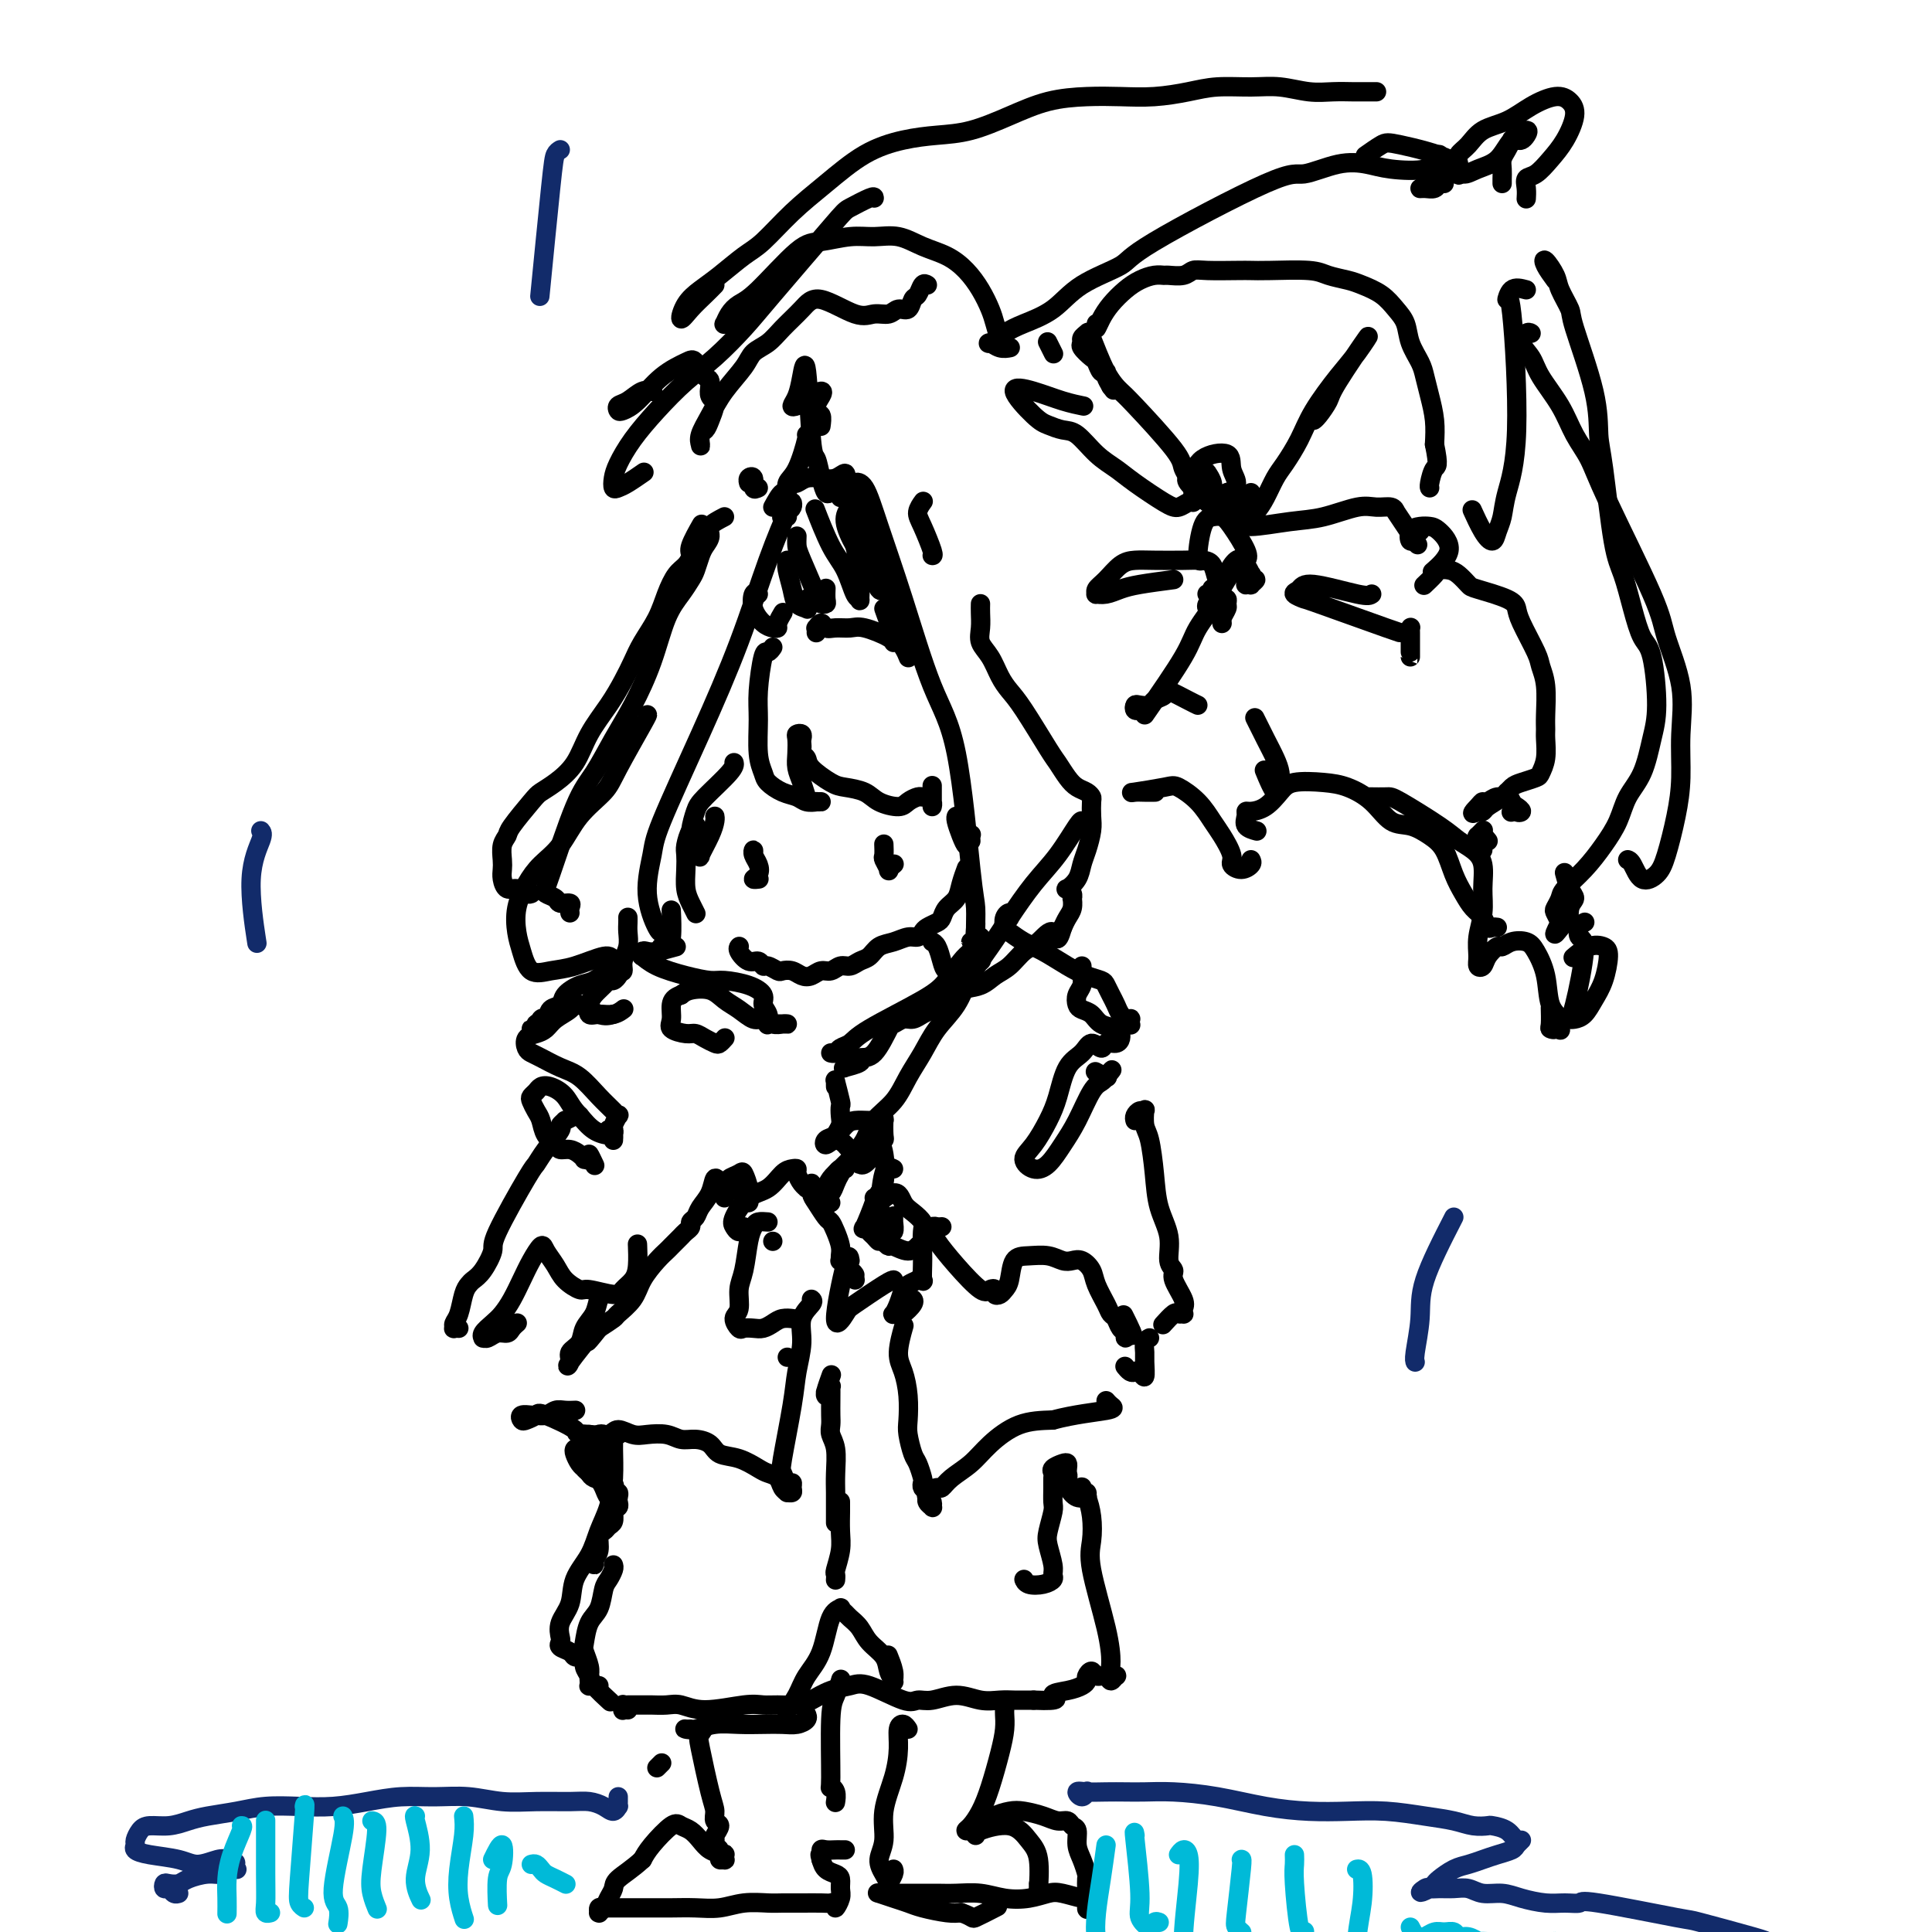 <svg viewBox='0 0 400 400' version='1.1' xmlns='http://www.w3.org/2000/svg' xmlns:xlink='http://www.w3.org/1999/xlink'><g fill='none' stroke='rgb(0,0,0)' stroke-width='4' stroke-linecap='round' stroke-linejoin='round'><path d='M163,107c-0.400,-0.025 -0.801,-0.049 -1,0c-0.199,0.049 -0.198,0.172 0,0c0.198,-0.172 0.592,-0.638 1,-1c0.408,-0.362 0.828,-0.619 1,-1c0.172,-0.381 0.094,-0.885 0,-1c-0.094,-0.115 -0.204,0.160 -1,2c-0.796,1.840 -2.278,5.244 -4,10c-1.722,4.756 -3.682,10.863 -6,17c-2.318,6.137 -4.993,12.303 -8,19c-3.007,6.697 -6.347,13.924 -8,18c-1.653,4.076 -1.620,5.001 -2,7c-0.380,1.999 -1.174,5.072 -1,8c0.174,2.928 1.316,5.711 2,7c0.684,1.289 0.910,1.082 1,1c0.090,-0.082 0.045,-0.041 0,0'/><path d='M177,102c0.044,-0.321 0.089,-0.641 0,-1c-0.089,-0.359 -0.310,-0.755 0,-1c0.310,-0.245 1.153,-0.337 2,1c0.847,1.337 1.697,4.105 3,8c1.303,3.895 3.057,8.917 5,15c1.943,6.083 4.075,13.226 6,18c1.925,4.774 3.641,7.178 5,14c1.359,6.822 2.359,18.062 3,24c0.641,5.938 0.922,6.572 1,8c0.078,1.428 -0.046,3.648 0,5c0.046,1.352 0.261,1.834 0,2c-0.261,0.166 -0.998,0.016 -1,0c-0.002,-0.016 0.732,0.102 1,0c0.268,-0.102 0.071,-0.425 0,-1c-0.071,-0.575 -0.016,-1.401 0,-2c0.016,-0.599 -0.009,-0.969 0,-1c0.009,-0.031 0.051,0.278 0,1c-0.051,0.722 -0.194,1.856 0,3c0.194,1.144 0.725,2.296 1,3c0.275,0.704 0.292,0.959 0,1c-0.292,0.041 -0.894,-0.131 -1,0c-0.106,0.131 0.284,0.566 0,1c-0.284,0.434 -1.242,0.866 -2,1c-0.758,0.134 -1.317,-0.031 -2,0c-0.683,0.031 -1.490,0.257 -2,0c-0.510,-0.257 -0.724,-0.997 -1,-2c-0.276,-1.003 -0.613,-2.270 -1,-3c-0.387,-0.730 -0.825,-0.923 -1,-1c-0.175,-0.077 -0.088,-0.039 0,0'/><path d='M157,101c-0.453,0.219 -0.906,0.437 -1,0c-0.094,-0.437 0.171,-1.530 0,-2c-0.171,-0.470 -0.777,-0.319 -1,0c-0.223,0.319 -0.064,0.805 0,1c0.064,0.195 0.032,0.097 0,0'/><path d='M150,107c-1.292,0.669 -2.584,1.338 -3,2c-0.416,0.662 0.044,1.317 0,2c-0.044,0.683 -0.591,1.392 -1,2c-0.409,0.608 -0.679,1.113 -1,2c-0.321,0.887 -0.693,2.155 -1,3c-0.307,0.845 -0.549,1.267 -1,2c-0.451,0.733 -1.110,1.778 -2,3c-0.890,1.222 -2.012,2.619 -3,5c-0.988,2.381 -1.840,5.744 -3,9c-1.160,3.256 -2.626,6.406 -4,9c-1.374,2.594 -2.657,4.631 -4,7c-1.343,2.369 -2.745,5.068 -4,7c-1.255,1.932 -2.363,3.096 -4,7c-1.637,3.904 -3.804,10.548 -5,14c-1.196,3.452 -1.420,3.712 -1,4c0.420,0.288 1.486,0.603 2,1c0.514,0.397 0.478,0.877 1,1c0.522,0.123 1.604,-0.111 2,0c0.396,0.111 0.106,0.566 0,1c-0.106,0.434 -0.028,0.848 0,1c0.028,0.152 0.008,0.041 0,0c-0.008,-0.041 -0.002,-0.011 0,0c0.002,0.011 0.001,0.003 0,0c-0.001,-0.003 -0.000,-0.001 0,0c0.000,0.001 0.000,0.000 0,0c-0.000,-0.000 -0.000,-0.000 0,0'/><path d='M145,109c0.231,-0.406 0.462,-0.812 0,0c-0.462,0.812 -1.619,2.842 -2,4c-0.381,1.158 0.012,1.446 0,2c-0.012,0.554 -0.430,1.376 -1,2c-0.570,0.624 -1.294,1.051 -2,2c-0.706,0.949 -1.396,2.419 -2,4c-0.604,1.581 -1.122,3.271 -2,5c-0.878,1.729 -2.115,3.496 -3,5c-0.885,1.504 -1.418,2.744 -2,4c-0.582,1.256 -1.212,2.528 -2,4c-0.788,1.472 -1.734,3.144 -3,5c-1.266,1.856 -2.851,3.898 -4,6c-1.149,2.102 -1.863,4.265 -3,6c-1.137,1.735 -2.696,3.042 -4,4c-1.304,0.958 -2.353,1.568 -3,2c-0.647,0.432 -0.891,0.686 -2,2c-1.109,1.314 -3.082,3.689 -4,5c-0.918,1.311 -0.783,1.558 -1,2c-0.217,0.442 -0.788,1.079 -1,2c-0.212,0.921 -0.065,2.127 0,3c0.065,0.873 0.048,1.415 0,2c-0.048,0.585 -0.128,1.215 0,2c0.128,0.785 0.465,1.727 1,2c0.535,0.273 1.267,-0.123 2,0c0.733,0.123 1.467,0.764 2,1c0.533,0.236 0.867,0.067 1,0c0.133,-0.067 0.067,-0.034 0,0'/><path d='M191,104c0.127,-0.174 0.255,-0.348 0,0c-0.255,0.348 -0.891,1.218 -1,2c-0.109,0.782 0.311,1.478 1,3c0.689,1.522 1.647,3.871 2,5c0.353,1.129 0.101,1.037 0,1c-0.101,-0.037 -0.050,-0.018 0,0'/><path d='M203,125c-0.013,0.579 -0.026,1.159 0,2c0.026,0.841 0.090,1.944 0,3c-0.090,1.056 -0.333,2.066 0,3c0.333,0.934 1.241,1.791 2,3c0.759,1.209 1.368,2.770 2,4c0.632,1.230 1.286,2.129 2,3c0.714,0.871 1.490,1.715 3,4c1.510,2.285 3.756,6.013 5,8c1.244,1.987 1.486,2.235 2,3c0.514,0.765 1.301,2.049 2,3c0.699,0.951 1.312,1.571 2,2c0.688,0.429 1.453,0.669 2,1c0.547,0.331 0.876,0.753 1,1c0.124,0.247 0.044,0.320 0,1c-0.044,0.680 -0.052,1.967 0,3c0.052,1.033 0.164,1.811 0,3c-0.164,1.189 -0.605,2.787 -1,4c-0.395,1.213 -0.743,2.041 -1,3c-0.257,0.959 -0.423,2.051 -1,3c-0.577,0.949 -1.566,1.757 -2,2c-0.434,0.243 -0.312,-0.078 0,0c0.312,0.078 0.816,0.555 1,1c0.184,0.445 0.050,0.857 0,1c-0.050,0.143 -0.016,0.016 0,0c0.016,-0.016 0.015,0.079 0,0c-0.015,-0.079 -0.045,-0.330 0,0c0.045,0.330 0.166,1.243 0,2c-0.166,0.757 -0.619,1.359 -1,2c-0.381,0.641 -0.691,1.320 -1,2'/><path d='M220,192c-1.238,4.303 -1.332,1.561 -2,1c-0.668,-0.561 -1.910,1.058 -3,2c-1.090,0.942 -2.028,1.207 -3,2c-0.972,0.793 -1.978,2.113 -3,3c-1.022,0.887 -2.059,1.341 -3,2c-0.941,0.659 -1.785,1.524 -3,2c-1.215,0.476 -2.801,0.562 -4,1c-1.199,0.438 -2.012,1.226 -3,2c-0.988,0.774 -2.153,1.532 -3,2c-0.847,0.468 -1.377,0.646 -2,1c-0.623,0.354 -1.338,0.883 -2,1c-0.662,0.117 -1.269,-0.180 -2,0c-0.731,0.180 -1.586,0.836 -2,1c-0.414,0.164 -0.387,-0.163 -1,1c-0.613,1.163 -1.866,3.815 -3,5c-1.134,1.185 -2.149,0.903 -3,1c-0.851,0.097 -1.538,0.572 -2,1c-0.462,0.428 -0.698,0.808 -1,1c-0.302,0.192 -0.668,0.196 0,0c0.668,-0.196 2.372,-0.591 3,-1c0.628,-0.409 0.179,-0.831 0,-1c-0.179,-0.169 -0.090,-0.084 0,0'/><path d='M203,194c0.185,0.230 0.370,0.460 0,1c-0.370,0.540 -1.296,1.390 -2,2c-0.704,0.610 -1.185,0.979 -2,2c-0.815,1.021 -1.962,2.693 -3,4c-1.038,1.307 -1.965,2.249 -5,4c-3.035,1.751 -8.176,4.312 -11,6c-2.824,1.688 -3.331,2.505 -4,3c-0.669,0.495 -1.499,0.669 -2,1c-0.501,0.331 -0.673,0.820 -1,1c-0.327,0.180 -0.808,0.051 -1,0c-0.192,-0.051 -0.096,-0.026 0,0'/><path d='M140,196c-1.495,0.414 -2.991,0.827 -4,1c-1.009,0.173 -1.532,0.105 -2,0c-0.468,-0.105 -0.882,-0.246 -1,0c-0.118,0.246 0.058,0.879 0,1c-0.058,0.121 -0.352,-0.269 0,0c0.352,0.269 1.350,1.199 3,2c1.650,0.801 3.953,1.474 6,2c2.047,0.526 3.840,0.903 5,1c1.160,0.097 1.688,-0.088 3,0c1.312,0.088 3.410,0.448 5,1c1.590,0.552 2.674,1.297 3,2c0.326,0.703 -0.106,1.365 0,2c0.106,0.635 0.749,1.242 1,2c0.251,0.758 0.108,1.667 0,2c-0.108,0.333 -0.183,0.089 0,0c0.183,-0.089 0.624,-0.024 1,0c0.376,0.024 0.687,0.006 1,0c0.313,-0.006 0.628,-0.001 1,0c0.372,0.001 0.801,-0.004 1,0c0.199,0.004 0.167,0.017 0,0c-0.167,-0.017 -0.470,-0.063 -1,0c-0.530,0.063 -1.286,0.236 -2,0c-0.714,-0.236 -1.386,-0.879 -2,-1c-0.614,-0.121 -1.169,0.282 -2,0c-0.831,-0.282 -1.938,-1.250 -3,-2c-1.062,-0.750 -2.078,-1.284 -3,-2c-0.922,-0.716 -1.748,-1.616 -3,-2c-1.252,-0.384 -2.929,-0.253 -4,0c-1.071,0.253 -1.535,0.626 -2,1'/><path d='M141,206c-1.392,0.454 -1.873,1.087 -2,2c-0.127,0.913 0.101,2.104 0,3c-0.101,0.896 -0.532,1.498 0,2c0.532,0.502 2.026,0.906 3,1c0.974,0.094 1.428,-0.122 2,0c0.572,0.122 1.264,0.582 2,1c0.736,0.418 1.517,0.792 2,1c0.483,0.208 0.669,0.248 1,0c0.331,-0.248 0.809,-0.785 1,-1c0.191,-0.215 0.096,-0.107 0,0'/><path d='M130,190c-0.002,-0.072 -0.005,-0.143 0,0c0.005,0.143 0.016,0.501 0,1c-0.016,0.499 -0.059,1.139 0,2c0.059,0.861 0.221,1.942 0,3c-0.221,1.058 -0.825,2.094 -1,3c-0.175,0.906 0.078,1.681 0,2c-0.078,0.319 -0.487,0.182 -1,0c-0.513,-0.182 -1.130,-0.410 -2,0c-0.870,0.410 -1.991,1.457 -3,2c-1.009,0.543 -1.904,0.583 -3,1c-1.096,0.417 -2.393,1.211 -3,2c-0.607,0.789 -0.526,1.574 -1,2c-0.474,0.426 -1.505,0.492 -2,1c-0.495,0.508 -0.455,1.459 -1,2c-0.545,0.541 -1.674,0.673 -2,1c-0.326,0.327 0.151,0.848 0,1c-0.151,0.152 -0.930,-0.064 -1,0c-0.070,0.064 0.569,0.409 1,0c0.431,-0.409 0.655,-1.572 1,-2c0.345,-0.428 0.813,-0.122 1,0c0.187,0.122 0.094,0.061 0,0'/><path d='M209,190c0.008,-0.034 0.016,-0.069 0,0c-0.016,0.069 -0.055,0.241 0,0c0.055,-0.241 0.205,-0.896 0,-1c-0.205,-0.104 -0.766,0.341 -1,1c-0.234,0.659 -0.142,1.531 0,2c0.142,0.469 0.334,0.535 1,1c0.666,0.465 1.807,1.329 3,2c1.193,0.671 2.438,1.149 4,2c1.562,0.851 3.441,2.076 5,3c1.559,0.924 2.799,1.546 4,2c1.201,0.454 2.363,0.741 3,1c0.637,0.259 0.749,0.490 1,1c0.251,0.510 0.641,1.299 1,2c0.359,0.701 0.689,1.312 1,2c0.311,0.688 0.605,1.451 1,2c0.395,0.549 0.890,0.883 1,1c0.110,0.117 -0.166,0.018 0,0c0.166,-0.018 0.773,0.044 1,0c0.227,-0.044 0.075,-0.194 0,0c-0.075,0.194 -0.072,0.732 0,1c0.072,0.268 0.212,0.264 0,0c-0.212,-0.264 -0.775,-0.790 -1,-1c-0.225,-0.210 -0.113,-0.105 0,0'/><path d='M164,100c-0.072,-0.030 -0.143,-0.059 0,0c0.143,0.059 0.501,0.207 1,0c0.499,-0.207 1.139,-0.768 2,-1c0.861,-0.232 1.944,-0.136 3,0c1.056,0.136 2.086,0.313 3,0c0.914,-0.313 1.712,-1.117 2,-1c0.288,0.117 0.066,1.156 0,2c-0.066,0.844 0.025,1.493 0,2c-0.025,0.507 -0.164,0.874 0,1c0.164,0.126 0.631,0.013 1,0c0.369,-0.013 0.638,0.073 1,0c0.362,-0.073 0.815,-0.307 1,0c0.185,0.307 0.101,1.154 0,2c-0.101,0.846 -0.220,1.689 0,2c0.220,0.311 0.777,0.089 1,0c0.223,-0.089 0.111,-0.044 0,0'/><path d='M224,200c0.008,0.358 0.016,0.715 0,1c-0.016,0.285 -0.055,0.496 0,1c0.055,0.504 0.203,1.300 0,2c-0.203,0.700 -0.757,1.305 -1,2c-0.243,0.695 -0.174,1.481 0,2c0.174,0.519 0.453,0.770 1,1c0.547,0.230 1.362,0.439 2,1c0.638,0.561 1.100,1.473 2,2c0.900,0.527 2.239,0.667 3,1c0.761,0.333 0.943,0.858 1,1c0.057,0.142 -0.011,-0.100 0,0c0.011,0.100 0.102,0.543 0,1c-0.102,0.457 -0.396,0.927 -1,1c-0.604,0.073 -1.516,-0.251 -2,0c-0.484,0.251 -0.538,1.077 -1,1c-0.462,-0.077 -1.330,-1.057 -2,-1c-0.670,0.057 -1.141,1.152 -2,2c-0.859,0.848 -2.106,1.448 -3,3c-0.894,1.552 -1.436,4.056 -2,6c-0.564,1.944 -1.151,3.329 -2,5c-0.849,1.671 -1.959,3.627 -3,5c-1.041,1.373 -2.011,2.162 -2,3c0.011,0.838 1.004,1.724 2,2c0.996,0.276 1.997,-0.059 3,-1c1.003,-0.941 2.009,-2.490 3,-4c0.991,-1.510 1.967,-2.982 3,-5c1.033,-2.018 2.124,-4.582 3,-6c0.876,-1.418 1.536,-1.691 2,-2c0.464,-0.309 0.732,-0.655 1,-1'/><path d='M229,223c2.329,-2.935 0.652,-0.773 0,0c-0.652,0.773 -0.278,0.156 0,0c0.278,-0.156 0.459,0.150 0,0c-0.459,-0.150 -1.560,-0.757 -2,-1c-0.440,-0.243 -0.220,-0.121 0,0'/><path d='M127,210c-0.855,0.244 -1.709,0.489 -3,0c-1.291,-0.489 -3.017,-1.711 -4,-2c-0.983,-0.289 -1.223,0.355 -2,1c-0.777,0.645 -2.090,1.290 -3,2c-0.910,0.710 -1.418,1.486 -2,2c-0.582,0.514 -1.237,0.767 -2,1c-0.763,0.233 -1.632,0.447 -2,1c-0.368,0.553 -0.234,1.445 0,2c0.234,0.555 0.569,0.774 1,1c0.431,0.226 0.959,0.459 2,1c1.041,0.541 2.594,1.389 4,2c1.406,0.611 2.665,0.985 4,2c1.335,1.015 2.746,2.671 4,4c1.254,1.329 2.351,2.330 3,3c0.649,0.670 0.850,1.007 1,1c0.150,-0.007 0.251,-0.360 0,0c-0.251,0.360 -0.853,1.431 -1,2c-0.147,0.569 0.160,0.635 0,1c-0.160,0.365 -0.789,1.029 -1,1c-0.211,-0.029 -0.004,-0.750 0,-1c0.004,-0.250 -0.195,-0.029 0,0c0.195,0.029 0.784,-0.135 1,0c0.216,0.135 0.058,0.568 0,1c-0.058,0.432 -0.017,0.862 0,1c0.017,0.138 0.010,-0.017 0,0c-0.010,0.017 -0.022,0.206 0,0c0.022,-0.206 0.078,-0.808 0,-1c-0.078,-0.192 -0.290,0.025 -1,0c-0.710,-0.025 -1.917,-0.293 -3,-1c-1.083,-0.707 -2.041,-1.854 -3,-3'/><path d='M120,231c-1.610,-1.561 -2.134,-2.965 -3,-4c-0.866,-1.035 -2.075,-1.701 -3,-2c-0.925,-0.299 -1.565,-0.232 -2,0c-0.435,0.232 -0.663,0.627 -1,1c-0.337,0.373 -0.782,0.722 -1,1c-0.218,0.278 -0.209,0.484 0,1c0.209,0.516 0.619,1.344 1,2c0.381,0.656 0.735,1.142 1,2c0.265,0.858 0.442,2.089 1,3c0.558,0.911 1.499,1.502 2,2c0.501,0.498 0.564,0.904 1,1c0.436,0.096 1.245,-0.116 2,0c0.755,0.116 1.455,0.561 2,1c0.545,0.439 0.934,0.871 1,1c0.066,0.129 -0.192,-0.046 0,0c0.192,0.046 0.835,0.311 1,0c0.165,-0.311 -0.148,-1.199 0,-1c0.148,0.199 0.757,1.485 1,2c0.243,0.515 0.122,0.257 0,0'/><path d='M154,254c-0.327,0.505 -0.653,1.010 -1,1c-0.347,-0.010 -0.714,-0.535 -1,-1c-0.286,-0.465 -0.491,-0.871 0,-2c0.491,-1.129 1.676,-2.983 3,-4c1.324,-1.017 2.785,-1.199 4,-2c1.215,-0.801 2.185,-2.222 3,-3c0.815,-0.778 1.476,-0.912 2,-1c0.524,-0.088 0.910,-0.129 1,0c0.090,0.129 -0.116,0.428 0,1c0.116,0.572 0.553,1.416 1,2c0.447,0.584 0.904,0.909 1,1c0.096,0.091 -0.168,-0.052 0,0c0.168,0.052 0.770,0.298 1,0c0.230,-0.298 0.089,-1.139 0,-1c-0.089,0.139 -0.126,1.258 0,2c0.126,0.742 0.416,1.109 1,2c0.584,0.891 1.463,2.308 2,3c0.537,0.692 0.732,0.658 1,1c0.268,0.342 0.608,1.058 1,2c0.392,0.942 0.836,2.109 1,3c0.164,0.891 0.048,1.504 0,2c-0.048,0.496 -0.028,0.873 0,1c0.028,0.127 0.062,0.005 0,0c-0.062,-0.005 -0.222,0.109 0,0c0.222,-0.109 0.826,-0.439 1,0c0.174,0.439 -0.083,1.648 0,2c0.083,0.352 0.507,-0.153 1,0c0.493,0.153 1.056,0.964 1,1c-0.056,0.036 -0.730,-0.704 -1,-1c-0.270,-0.296 -0.135,-0.148 0,0'/><path d='M176,263c1.833,3.500 0.917,1.750 0,0'/><path d='M160,257c0.000,0.000 0.000,0.000 0,0c0.000,0.000 0.000,0.000 0,0'/><path d='M159,253c-0.757,-0.064 -1.513,-0.129 -2,0c-0.487,0.129 -0.704,0.451 -1,1c-0.296,0.549 -0.673,1.326 -1,3c-0.327,1.674 -0.606,4.246 -1,6c-0.394,1.754 -0.902,2.691 -1,4c-0.098,1.309 0.214,2.992 0,4c-0.214,1.008 -0.955,1.343 -1,2c-0.045,0.657 0.607,1.637 1,2c0.393,0.363 0.528,0.107 1,0c0.472,-0.107 1.283,-0.067 2,0c0.717,0.067 1.341,0.162 2,0c0.659,-0.162 1.352,-0.579 2,-1c0.648,-0.421 1.251,-0.844 2,-1c0.749,-0.156 1.642,-0.045 2,0c0.358,0.045 0.179,0.022 0,0'/><path d='M181,251c-0.404,-0.035 -0.808,-0.070 0,-1c0.808,-0.930 2.829,-2.757 4,-3c1.171,-0.243 1.491,1.096 2,2c0.509,0.904 1.208,1.371 2,2c0.792,0.629 1.676,1.420 2,2c0.324,0.580 0.088,0.950 0,2c-0.088,1.050 -0.029,2.779 0,4c0.029,1.221 0.027,1.935 0,3c-0.027,1.065 -0.078,2.482 0,3c0.078,0.518 0.285,0.138 0,0c-0.285,-0.138 -1.064,-0.034 -1,0c0.064,0.034 0.970,-0.001 1,0c0.030,0.001 -0.815,0.039 -1,0c-0.185,-0.039 0.290,-0.153 0,0c-0.290,0.153 -1.345,0.574 -2,1c-0.655,0.426 -0.910,0.855 -1,1c-0.090,0.145 -0.013,0.004 0,0c0.013,-0.004 -0.036,0.129 0,0c0.036,-0.129 0.156,-0.518 0,0c-0.156,0.518 -0.590,1.944 -1,3c-0.410,1.056 -0.796,1.740 -1,2c-0.204,0.260 -0.226,0.094 0,0c0.226,-0.094 0.702,-0.116 1,0c0.298,0.116 0.420,0.371 1,0c0.580,-0.371 1.618,-1.369 2,-2c0.382,-0.631 0.109,-0.895 0,-1c-0.109,-0.105 -0.055,-0.053 0,0'/><path d='M150,248c-0.128,-0.220 -0.256,-0.440 0,-1c0.256,-0.560 0.895,-1.461 1,-2c0.105,-0.539 -0.326,-0.716 0,-1c0.326,-0.284 1.409,-0.674 2,-1c0.591,-0.326 0.691,-0.586 1,0c0.309,0.586 0.826,2.020 1,3c0.174,0.980 0.005,1.506 0,2c-0.005,0.494 0.153,0.955 0,1c-0.153,0.045 -0.618,-0.327 -1,-1c-0.382,-0.673 -0.680,-1.647 -1,-2c-0.320,-0.353 -0.664,-0.087 -1,0c-0.336,0.087 -0.666,-0.006 -1,0c-0.334,0.006 -0.671,0.113 -1,0c-0.329,-0.113 -0.651,-0.444 -1,-1c-0.349,-0.556 -0.724,-1.337 -1,-1c-0.276,0.337 -0.451,1.792 -1,3c-0.549,1.208 -1.471,2.169 -2,3c-0.529,0.831 -0.667,1.532 -1,2c-0.333,0.468 -0.863,0.703 -1,1c-0.137,0.297 0.118,0.657 0,1c-0.118,0.343 -0.608,0.669 -1,1c-0.392,0.331 -0.684,0.667 -1,1c-0.316,0.333 -0.655,0.661 -1,1c-0.345,0.339 -0.696,0.688 -1,1c-0.304,0.312 -0.562,0.588 -1,1c-0.438,0.412 -1.057,0.960 -2,2c-0.943,1.040 -2.208,2.571 -3,4c-0.792,1.429 -1.109,2.754 -2,4c-0.891,1.246 -2.355,2.412 -3,3c-0.645,0.588 -0.470,0.596 -1,1c-0.530,0.404 -1.765,1.202 -3,2'/><path d='M124,275c-3.921,4.952 -1.723,1.833 -2,2c-0.277,0.167 -3.029,3.619 -4,5c-0.971,1.381 -0.162,0.691 0,0c0.162,-0.691 -0.322,-1.383 0,-2c0.322,-0.617 1.449,-1.160 2,-2c0.551,-0.840 0.526,-1.976 1,-3c0.474,-1.024 1.447,-1.934 2,-3c0.553,-1.066 0.687,-2.287 1,-3c0.313,-0.713 0.804,-0.918 1,-1c0.196,-0.082 0.098,-0.041 0,0'/><path d='M132,258c-0.016,-0.375 -0.031,-0.751 0,0c0.031,0.751 0.110,2.628 0,4c-0.110,1.372 -0.409,2.240 -1,3c-0.591,0.760 -1.475,1.414 -2,2c-0.525,0.586 -0.693,1.105 -2,1c-1.307,-0.105 -3.755,-0.833 -5,-1c-1.245,-0.167 -1.288,0.226 -2,0c-0.712,-0.226 -2.091,-1.072 -3,-2c-0.909,-0.928 -1.346,-1.940 -2,-3c-0.654,-1.060 -1.526,-2.170 -2,-3c-0.474,-0.830 -0.550,-1.379 -1,-1c-0.450,0.379 -1.275,1.687 -2,3c-0.725,1.313 -1.351,2.631 -2,4c-0.649,1.369 -1.323,2.787 -2,4c-0.677,1.213 -1.359,2.220 -2,3c-0.641,0.780 -1.241,1.335 -2,2c-0.759,0.665 -1.676,1.442 -2,2c-0.324,0.558 -0.056,0.896 0,1c0.056,0.104 -0.102,-0.028 0,0c0.102,0.028 0.462,0.214 1,0c0.538,-0.214 1.255,-0.828 2,-1c0.745,-0.172 1.519,0.098 2,0c0.481,-0.098 0.668,-0.565 1,-1c0.332,-0.435 0.809,-0.839 1,-1c0.191,-0.161 0.095,-0.081 0,0'/><path d='M119,231c-0.881,0.452 -1.762,0.904 -2,1c-0.238,0.096 0.168,-0.163 0,0c-0.168,0.163 -0.908,0.749 -1,1c-0.092,0.251 0.465,0.169 0,1c-0.465,0.831 -1.951,2.577 -3,4c-1.049,1.423 -1.660,2.524 -2,3c-0.340,0.476 -0.409,0.327 -2,3c-1.591,2.673 -4.702,8.169 -6,11c-1.298,2.831 -0.782,2.997 -1,4c-0.218,1.003 -1.172,2.842 -2,4c-0.828,1.158 -1.532,1.633 -2,2c-0.468,0.367 -0.699,0.624 -1,1c-0.301,0.376 -0.670,0.871 -1,2c-0.330,1.129 -0.621,2.891 -1,4c-0.379,1.109 -0.848,1.565 -1,2c-0.152,0.435 0.011,0.849 0,1c-0.011,0.151 -0.195,0.041 0,0c0.195,-0.041 0.770,-0.012 1,0c0.230,0.012 0.115,0.006 0,0'/><path d='M195,254c-0.340,0.028 -0.681,0.055 -1,0c-0.319,-0.055 -0.618,-0.194 -1,0c-0.382,0.194 -0.848,0.721 -1,1c-0.152,0.279 0.008,0.309 0,0c-0.008,-0.309 -0.185,-0.958 0,-1c0.185,-0.042 0.732,0.521 1,1c0.268,0.479 0.258,0.874 1,2c0.742,1.126 2.237,2.985 4,5c1.763,2.015 3.796,4.187 5,5c1.204,0.813 1.579,0.268 2,0c0.421,-0.268 0.887,-0.258 1,0c0.113,0.258 -0.126,0.763 0,1c0.126,0.237 0.616,0.207 1,0c0.384,-0.207 0.662,-0.592 1,-1c0.338,-0.408 0.738,-0.838 1,-2c0.262,-1.162 0.388,-3.057 1,-4c0.612,-0.943 1.711,-0.934 3,-1c1.289,-0.066 2.769,-0.208 4,0c1.231,0.208 2.213,0.768 3,1c0.787,0.232 1.381,0.138 2,0c0.619,-0.138 1.265,-0.321 2,0c0.735,0.321 1.559,1.146 2,2c0.441,0.854 0.499,1.738 1,3c0.501,1.262 1.445,2.901 2,4c0.555,1.099 0.722,1.658 1,2c0.278,0.342 0.666,0.467 1,1c0.334,0.533 0.615,1.473 1,2c0.385,0.527 0.873,0.642 1,1c0.127,0.358 -0.107,0.959 0,1c0.107,0.041 0.553,-0.480 1,-1'/><path d='M234,276c1.333,1.667 -0.333,-1.667 -1,-3c-0.667,-1.333 -0.333,-0.667 0,0'/><path d='M235,232c-0.083,-0.304 -0.167,-0.608 0,-1c0.167,-0.392 0.583,-0.874 1,-1c0.417,-0.126 0.833,0.102 1,0c0.167,-0.102 0.085,-0.535 0,0c-0.085,0.535 -0.173,2.038 0,3c0.173,0.962 0.605,1.381 1,3c0.395,1.619 0.751,4.436 1,7c0.249,2.564 0.390,4.873 1,7c0.610,2.127 1.688,4.072 2,6c0.312,1.928 -0.141,3.840 0,5c0.141,1.160 0.875,1.569 1,2c0.125,0.431 -0.358,0.886 0,2c0.358,1.114 1.557,2.887 2,4c0.443,1.113 0.131,1.564 0,2c-0.131,0.436 -0.081,0.856 0,1c0.081,0.144 0.193,0.011 0,0c-0.193,-0.011 -0.691,0.100 -1,0c-0.309,-0.100 -0.429,-0.412 -1,0c-0.571,0.412 -1.592,1.546 -2,2c-0.408,0.454 -0.204,0.227 0,0'/><path d='M238,277c-0.424,0.230 -0.849,0.461 -1,1c-0.151,0.539 -0.029,1.388 0,2c0.029,0.612 -0.033,0.988 0,2c0.033,1.012 0.163,2.660 0,3c-0.163,0.340 -0.618,-0.627 -1,-1c-0.382,-0.373 -0.690,-0.152 -1,0c-0.310,0.152 -0.622,0.233 -1,0c-0.378,-0.233 -0.822,-0.781 -1,-1c-0.178,-0.219 -0.089,-0.110 0,0'/><path d='M187,275c0.136,-0.476 0.271,-0.952 0,0c-0.271,0.952 -0.949,3.331 -1,5c-0.051,1.669 0.525,2.629 1,4c0.475,1.371 0.848,3.153 1,5c0.152,1.847 0.083,3.759 0,5c-0.083,1.241 -0.180,1.810 0,3c0.180,1.190 0.636,3.002 1,4c0.364,0.998 0.636,1.184 1,2c0.364,0.816 0.819,2.264 1,3c0.181,0.736 0.087,0.761 0,1c-0.087,0.239 -0.166,0.692 0,1c0.166,0.308 0.577,0.472 1,1c0.423,0.528 0.860,1.420 1,2c0.140,0.580 -0.015,0.849 0,1c0.015,0.151 0.200,0.184 0,0c-0.200,-0.184 -0.786,-0.585 -1,-1c-0.214,-0.415 -0.057,-0.842 0,-1c0.057,-0.158 0.013,-0.045 0,0c-0.013,0.045 0.003,0.022 0,0c-0.003,-0.022 -0.026,-0.043 0,0c0.026,0.043 0.102,0.150 0,0c-0.102,-0.150 -0.383,-0.556 0,-1c0.383,-0.444 1.430,-0.925 2,-1c0.570,-0.075 0.663,0.257 1,0c0.337,-0.257 0.916,-1.102 2,-2c1.084,-0.898 2.672,-1.849 4,-3c1.328,-1.151 2.396,-2.502 4,-4c1.604,-1.498 3.744,-3.142 6,-4c2.256,-0.858 4.628,-0.929 7,-1'/><path d='M218,294c4.426,-1.182 8.990,-1.636 11,-2c2.010,-0.364 1.464,-0.636 1,-1c-0.464,-0.364 -0.847,-0.818 -1,-1c-0.153,-0.182 -0.077,-0.091 0,0'/><path d='M163,281c0.000,0.000 0.000,0.000 0,0c0.000,0.000 0.000,0.000 0,0'/><path d='M168,269c0.234,0.195 0.467,0.390 0,1c-0.467,0.610 -1.635,1.635 -2,3c-0.365,1.365 0.073,3.071 0,5c-0.073,1.929 -0.658,4.080 -1,6c-0.342,1.920 -0.442,3.610 -1,7c-0.558,3.390 -1.576,8.480 -2,11c-0.424,2.520 -0.256,2.469 0,3c0.256,0.531 0.601,1.645 1,2c0.399,0.355 0.854,-0.048 1,0c0.146,0.048 -0.017,0.547 0,1c0.017,0.453 0.213,0.861 0,1c-0.213,0.139 -0.834,0.010 -1,0c-0.166,-0.010 0.123,0.101 0,0c-0.123,-0.101 -0.657,-0.412 -1,-1c-0.343,-0.588 -0.494,-1.452 -1,-2c-0.506,-0.548 -1.366,-0.780 -2,-1c-0.634,-0.220 -1.040,-0.427 -2,-1c-0.960,-0.573 -2.473,-1.512 -4,-2c-1.527,-0.488 -3.068,-0.527 -4,-1c-0.932,-0.473 -1.253,-1.381 -2,-2c-0.747,-0.619 -1.918,-0.949 -3,-1c-1.082,-0.051 -2.076,0.178 -3,0c-0.924,-0.178 -1.779,-0.762 -3,-1c-1.221,-0.238 -2.808,-0.130 -4,0c-1.192,0.130 -1.990,0.282 -3,0c-1.010,-0.282 -2.234,-0.999 -3,-1c-0.766,-0.001 -1.076,0.714 -2,1c-0.924,0.286 -2.462,0.143 -4,0'/><path d='M122,297c-3.744,-0.203 -2.103,-0.211 -3,-1c-0.897,-0.789 -4.333,-2.359 -6,-3c-1.667,-0.641 -1.564,-0.354 -2,0c-0.436,0.354 -1.411,0.774 -2,1c-0.589,0.226 -0.793,0.258 -1,0c-0.207,-0.258 -0.417,-0.805 0,-1c0.417,-0.195 1.462,-0.038 2,0c0.538,0.038 0.568,-0.042 1,0c0.432,0.042 1.265,0.207 2,0c0.735,-0.207 1.372,-0.788 2,-1c0.628,-0.212 1.246,-0.057 2,0c0.754,0.057 1.644,0.016 2,0c0.356,-0.016 0.178,-0.008 0,0'/><path d='M126,301c-0.710,0.827 -1.420,1.655 -2,2c-0.580,0.345 -1.030,0.208 -1,0c0.030,-0.208 0.540,-0.487 1,-1c0.460,-0.513 0.871,-1.259 1,-2c0.129,-0.741 -0.023,-1.475 0,-2c0.023,-0.525 0.220,-0.841 0,-1c-0.220,-0.159 -0.856,-0.162 -1,0c-0.144,0.162 0.203,0.489 0,1c-0.203,0.511 -0.958,1.208 -1,2c-0.042,0.792 0.629,1.680 1,2c0.371,0.320 0.443,0.071 1,1c0.557,0.929 1.599,3.037 2,4c0.401,0.963 0.160,0.783 0,1c-0.160,0.217 -0.238,0.832 0,1c0.238,0.168 0.792,-0.112 1,0c0.208,0.112 0.070,0.615 0,1c-0.070,0.385 -0.072,0.650 0,1c0.072,0.350 0.216,0.783 0,1c-0.216,0.217 -0.793,0.218 -1,0c-0.207,-0.218 -0.043,-0.654 0,-1c0.043,-0.346 -0.034,-0.604 0,-1c0.034,-0.396 0.177,-0.932 0,-1c-0.177,-0.068 -0.676,0.332 -1,0c-0.324,-0.332 -0.472,-1.397 -1,-2c-0.528,-0.603 -1.437,-0.744 -2,-1c-0.563,-0.256 -0.782,-0.628 -1,-1'/><path d='M122,305c-1.167,-1.009 -1.084,-1.030 -1,-1c0.084,0.030 0.168,0.113 0,0c-0.168,-0.113 -0.588,-0.420 -1,-1c-0.412,-0.580 -0.815,-1.433 -1,-2c-0.185,-0.567 -0.152,-0.850 0,-1c0.152,-0.150 0.422,-0.168 1,0c0.578,0.168 1.464,0.522 2,1c0.536,0.478 0.722,1.080 1,2c0.278,0.920 0.649,2.158 1,3c0.351,0.842 0.682,1.289 1,2c0.318,0.711 0.622,1.686 1,2c0.378,0.314 0.830,-0.032 1,0c0.170,0.032 0.057,0.443 0,1c-0.057,0.557 -0.058,1.261 0,2c0.058,0.739 0.174,1.514 0,2c-0.174,0.486 -0.639,0.683 -1,1c-0.361,0.317 -0.619,0.755 -1,1c-0.381,0.245 -0.887,0.298 -1,1c-0.113,0.702 0.166,2.055 0,3c-0.166,0.945 -0.776,1.483 -1,2c-0.224,0.517 -0.060,1.015 0,1c0.060,-0.015 0.016,-0.542 0,-1c-0.016,-0.458 -0.005,-0.845 0,-1c0.005,-0.155 0.002,-0.077 0,0'/><path d='M127,324c0.087,0.229 0.174,0.457 0,1c-0.174,0.543 -0.611,1.399 -1,2c-0.389,0.601 -0.732,0.947 -1,2c-0.268,1.053 -0.460,2.813 -1,4c-0.540,1.187 -1.427,1.799 -2,3c-0.573,1.201 -0.833,2.990 -1,4c-0.167,1.010 -0.241,1.241 0,2c0.241,0.759 0.796,2.046 1,3c0.204,0.954 0.057,1.576 0,2c-0.057,0.424 -0.026,0.649 0,1c0.026,0.351 0.045,0.826 0,1c-0.045,0.174 -0.156,0.047 0,0c0.156,-0.047 0.578,-0.012 1,0c0.422,0.012 0.844,0.003 1,0c0.156,-0.003 0.044,-0.001 0,0c-0.044,0.001 -0.022,0.000 0,0'/><path d='M130,354c-0.422,-0.030 -0.844,-0.061 -1,0c-0.156,0.061 -0.046,0.212 0,0c0.046,-0.212 0.028,-0.789 0,-1c-0.028,-0.211 -0.065,-0.056 0,0c0.065,0.056 0.232,0.014 1,0c0.768,-0.014 2.137,0.001 3,0c0.863,-0.001 1.221,-0.018 2,0c0.779,0.018 1.980,0.072 3,0c1.020,-0.072 1.861,-0.268 3,0c1.139,0.268 2.577,1.001 5,1c2.423,-0.001 5.831,-0.734 8,-1c2.169,-0.266 3.101,-0.064 4,0c0.899,0.064 1.767,-0.010 3,0c1.233,0.010 2.833,0.105 4,0c1.167,-0.105 1.902,-0.409 3,-1c1.098,-0.591 2.559,-1.469 4,-2c1.441,-0.531 2.863,-0.715 4,-1c1.137,-0.285 1.990,-0.670 4,0c2.010,0.670 5.177,2.393 7,3c1.823,0.607 2.301,0.096 3,0c0.699,-0.096 1.619,0.223 3,0c1.381,-0.223 3.224,-0.988 5,-1c1.776,-0.012 3.487,0.729 5,1c1.513,0.271 2.828,0.073 4,0c1.172,-0.073 2.200,-0.020 3,0c0.800,0.020 1.371,0.006 2,0c0.629,-0.006 1.314,-0.003 2,0'/><path d='M214,352c6.647,0.286 4.263,-0.500 4,-1c-0.263,-0.500 1.593,-0.713 3,-1c1.407,-0.287 2.365,-0.647 3,-1c0.635,-0.353 0.947,-0.698 1,-1c0.053,-0.302 -0.155,-0.559 0,-1c0.155,-0.441 0.672,-1.064 1,-1c0.328,0.064 0.467,0.817 1,1c0.533,0.183 1.459,-0.202 2,0c0.541,0.202 0.695,0.993 1,1c0.305,0.007 0.760,-0.770 1,-1c0.240,-0.230 0.263,0.088 0,0c-0.263,-0.088 -0.813,-0.581 -1,-1c-0.187,-0.419 -0.011,-0.765 0,-2c0.011,-1.235 -0.143,-3.359 -1,-7c-0.857,-3.641 -2.415,-8.797 -3,-12c-0.585,-3.203 -0.195,-4.452 0,-6c0.195,-1.548 0.196,-3.395 0,-5c-0.196,-1.605 -0.588,-2.967 -1,-4c-0.412,-1.033 -0.843,-1.737 -1,-2c-0.157,-0.263 -0.038,-0.086 0,0c0.038,0.086 -0.004,0.079 0,0c0.004,-0.079 0.055,-0.232 0,0c-0.055,0.232 -0.217,0.848 0,1c0.217,0.152 0.812,-0.161 1,0c0.188,0.161 -0.032,0.796 0,1c0.032,0.204 0.316,-0.022 0,0c-0.316,0.022 -1.233,0.292 -2,0c-0.767,-0.292 -1.383,-1.146 -2,-2'/><path d='M221,308c-0.774,-1.333 -0.209,-1.664 0,-2c0.209,-0.336 0.063,-0.675 0,-1c-0.063,-0.325 -0.041,-0.634 0,-1c0.041,-0.366 0.102,-0.789 0,-1c-0.102,-0.211 -0.367,-0.209 -1,0c-0.633,0.209 -1.634,0.627 -2,1c-0.366,0.373 -0.097,0.703 0,1c0.097,0.297 0.023,0.562 0,1c-0.023,0.438 0.007,1.050 0,2c-0.007,0.950 -0.051,2.240 0,3c0.051,0.760 0.195,0.991 0,2c-0.195,1.009 -0.731,2.795 -1,4c-0.269,1.205 -0.273,1.829 0,3c0.273,1.171 0.823,2.889 1,4c0.177,1.111 -0.019,1.614 0,2c0.019,0.386 0.254,0.653 0,1c-0.254,0.347 -0.996,0.773 -2,1c-1.004,0.227 -2.270,0.253 -3,0c-0.730,-0.253 -0.923,-0.787 -1,-1c-0.077,-0.213 -0.039,-0.107 0,0'/><path d='M163,354c0.050,-0.066 0.100,-0.131 0,0c-0.100,0.131 -0.351,0.459 0,0c0.351,-0.459 1.303,-1.706 2,-3c0.697,-1.294 1.138,-2.635 2,-4c0.862,-1.365 2.143,-2.755 3,-5c0.857,-2.245 1.289,-5.345 2,-7c0.711,-1.655 1.699,-1.864 2,-2c0.301,-0.136 -0.086,-0.199 0,0c0.086,0.199 0.647,0.661 1,1c0.353,0.339 0.500,0.555 1,1c0.500,0.445 1.353,1.117 2,2c0.647,0.883 1.087,1.975 2,3c0.913,1.025 2.298,1.983 3,3c0.702,1.017 0.720,2.093 1,3c0.280,0.907 0.821,1.643 1,2c0.179,0.357 -0.004,0.333 0,0c0.004,-0.333 0.193,-0.974 0,-2c-0.193,-1.026 -0.770,-2.436 -1,-3c-0.230,-0.564 -0.115,-0.282 0,0'/><path d='M173,327c-0.008,0.109 -0.016,0.217 0,0c0.016,-0.217 0.057,-0.761 0,-1c-0.057,-0.239 -0.211,-0.173 0,-1c0.211,-0.827 0.789,-2.548 1,-4c0.211,-1.452 0.057,-2.637 0,-4c-0.057,-1.363 -0.015,-2.905 0,-4c0.015,-1.095 0.004,-1.741 0,-2c-0.004,-0.259 -0.002,-0.129 0,0'/><path d='M173,225c-0.008,-0.454 -0.016,-0.908 0,-1c0.016,-0.092 0.057,0.177 0,0c-0.057,-0.177 -0.210,-0.802 0,0c0.210,0.802 0.785,3.030 1,4c0.215,0.970 0.072,0.680 0,1c-0.072,0.320 -0.072,1.249 0,2c0.072,0.751 0.215,1.326 0,2c-0.215,0.674 -0.790,1.449 -1,2c-0.210,0.551 -0.057,0.879 0,1c0.057,0.121 0.016,0.035 0,0c-0.016,-0.035 -0.008,-0.017 0,0'/><path d='M172,249c-0.428,0.209 -0.855,0.419 -1,0c-0.145,-0.419 -0.007,-1.465 0,-2c0.007,-0.535 -0.118,-0.559 0,-1c0.118,-0.441 0.480,-1.299 1,-2c0.520,-0.701 1.198,-1.243 2,-2c0.802,-0.757 1.727,-1.727 3,-3c1.273,-1.273 2.895,-2.847 4,-3c1.105,-0.153 1.692,1.117 2,3c0.308,1.883 0.335,4.379 0,6c-0.335,1.621 -1.033,2.367 -1,4c0.033,1.633 0.797,4.152 1,5c0.203,0.848 -0.156,0.024 0,0c0.156,-0.024 0.826,0.750 1,1c0.174,0.250 -0.150,-0.026 0,0c0.150,0.026 0.772,0.354 1,0c0.228,-0.354 0.061,-1.390 0,-2c-0.061,-0.610 -0.016,-0.792 0,-1c0.016,-0.208 0.004,-0.441 0,0c-0.004,0.441 -0.001,1.554 0,2c0.001,0.446 0.001,0.223 0,0'/><path d='M128,297c0.114,-0.014 0.227,-0.028 0,0c-0.227,0.028 -0.795,0.099 -1,0c-0.205,-0.099 -0.047,-0.369 0,0c0.047,0.369 -0.016,1.378 0,3c0.016,1.622 0.113,3.857 0,6c-0.113,2.143 -0.435,4.194 -1,6c-0.565,1.806 -1.374,3.368 -2,5c-0.626,1.632 -1.068,3.334 -2,5c-0.932,1.666 -2.354,3.297 -3,5c-0.646,1.703 -0.515,3.479 -1,5c-0.485,1.521 -1.587,2.789 -2,4c-0.413,1.211 -0.136,2.367 0,3c0.136,0.633 0.132,0.744 0,1c-0.132,0.256 -0.390,0.657 0,1c0.390,0.343 1.429,0.626 2,1c0.571,0.374 0.674,0.838 1,1c0.326,0.162 0.876,0.022 1,0c0.124,-0.022 -0.176,0.076 0,0c0.176,-0.076 0.829,-0.325 1,0c0.171,0.325 -0.139,1.222 0,2c0.139,0.778 0.728,1.435 1,2c0.272,0.565 0.227,1.037 1,2c0.773,0.963 2.364,2.418 3,3c0.636,0.582 0.318,0.291 0,0'/><path d='M136,366c0.417,-0.417 0.833,-0.833 1,-1c0.167,-0.167 0.083,-0.083 0,0'/><path d='M143,358c-0.386,0.008 -0.772,0.016 -1,0c-0.228,-0.016 -0.298,-0.057 0,0c0.298,0.057 0.964,0.211 2,0c1.036,-0.211 2.441,-0.788 4,-1c1.559,-0.212 3.273,-0.060 5,0c1.727,0.060 3.468,0.026 5,0c1.532,-0.026 2.855,-0.046 4,0c1.145,0.046 2.111,0.157 3,0c0.889,-0.157 1.701,-0.581 2,-1c0.299,-0.419 0.085,-0.834 0,-1c-0.085,-0.166 -0.043,-0.083 0,0'/><path d='M174,348c0.082,-0.282 0.165,-0.563 0,0c-0.165,0.563 -0.576,1.971 -1,3c-0.424,1.029 -0.860,1.681 -1,5c-0.140,3.319 0.015,9.306 0,12c-0.015,2.694 -0.200,2.095 0,2c0.200,-0.095 0.786,0.315 1,1c0.214,0.685 0.058,1.646 0,2c-0.058,0.354 -0.016,0.101 0,0c0.016,-0.101 0.008,-0.051 0,0'/><path d='M147,356c-0.793,1.173 -1.587,2.346 -2,3c-0.413,0.654 -0.446,0.790 0,3c0.446,2.210 1.369,6.494 2,9c0.631,2.506 0.968,3.235 1,4c0.032,0.765 -0.240,1.568 0,2c0.240,0.432 0.993,0.495 1,1c0.007,0.505 -0.730,1.452 -1,2c-0.270,0.548 -0.072,0.696 0,1c0.072,0.304 0.018,0.764 0,1c-0.018,0.236 -0.001,0.248 0,0c0.001,-0.248 -0.015,-0.756 0,-1c0.015,-0.244 0.060,-0.223 0,0c-0.060,0.223 -0.226,0.647 0,1c0.226,0.353 0.845,0.634 1,1c0.155,0.366 -0.153,0.816 0,1c0.153,0.184 0.769,0.103 1,0c0.231,-0.103 0.078,-0.227 0,0c-0.078,0.227 -0.079,0.805 0,1c0.079,0.195 0.240,0.008 0,0c-0.240,-0.008 -0.879,0.163 -1,0c-0.121,-0.163 0.276,-0.659 0,-1c-0.276,-0.341 -1.227,-0.525 -2,-1c-0.773,-0.475 -1.369,-1.239 -2,-2c-0.631,-0.761 -1.296,-1.519 -2,-2c-0.704,-0.481 -1.446,-0.686 -2,-1c-0.554,-0.314 -0.918,-0.738 -2,0c-1.082,0.738 -2.880,2.640 -4,4c-1.120,1.360 -1.560,2.180 -2,3'/><path d='M133,385c-2.013,1.893 -4.046,3.124 -5,4c-0.954,0.876 -0.830,1.397 -1,2c-0.170,0.603 -0.634,1.287 -1,2c-0.366,0.713 -0.635,1.455 -1,2c-0.365,0.545 -0.827,0.892 -1,1c-0.173,0.108 -0.057,-0.024 0,0c0.057,0.024 0.056,0.202 0,0c-0.056,-0.202 -0.168,-0.786 0,-1c0.168,-0.214 0.616,-0.057 1,0c0.384,0.057 0.702,0.015 1,0c0.298,-0.015 0.574,-0.003 2,0c1.426,0.003 4.000,-0.003 6,0c2.000,0.003 3.424,0.015 5,0c1.576,-0.015 3.302,-0.057 5,0c1.698,0.057 3.366,0.211 5,0c1.634,-0.211 3.232,-0.789 5,-1c1.768,-0.211 3.706,-0.056 5,0c1.294,0.056 1.944,0.014 3,0c1.056,-0.014 2.516,0.002 4,0c1.484,-0.002 2.990,-0.021 4,0c1.010,0.021 1.524,0.080 2,0c0.476,-0.080 0.913,-0.301 1,0c0.087,0.301 -0.175,1.125 0,1c0.175,-0.125 0.786,-1.199 1,-2c0.214,-0.801 0.030,-1.331 0,-2c-0.030,-0.669 0.095,-1.478 0,-2c-0.095,-0.522 -0.410,-0.756 -1,-1c-0.590,-0.244 -1.454,-0.498 -2,-1c-0.546,-0.502 -0.773,-1.251 -1,-2'/><path d='M170,385c-0.456,-1.558 -0.095,-0.953 0,-1c0.095,-0.047 -0.076,-0.745 0,-1c0.076,-0.255 0.399,-0.068 1,0c0.601,0.068 1.481,0.018 2,0c0.519,-0.018 0.678,-0.005 1,0c0.322,0.005 0.806,0.001 1,0c0.194,-0.001 0.097,-0.001 0,0'/><path d='M188,358c-0.306,-0.451 -0.612,-0.902 -1,-1c-0.388,-0.098 -0.859,0.157 -1,1c-0.141,0.843 0.049,2.273 0,4c-0.049,1.727 -0.336,3.750 -1,6c-0.664,2.250 -1.705,4.725 -2,7c-0.295,2.275 0.154,4.348 0,6c-0.154,1.652 -0.913,2.881 -1,4c-0.087,1.119 0.499,2.128 1,3c0.501,0.872 0.919,1.607 1,2c0.081,0.393 -0.174,0.446 0,0c0.174,-0.446 0.778,-1.389 1,-2c0.222,-0.611 0.064,-0.889 0,-1c-0.064,-0.111 -0.032,-0.056 0,0'/><path d='M208,353c0.005,0.373 0.009,0.745 0,1c-0.009,0.255 -0.033,0.392 0,1c0.033,0.608 0.122,1.686 0,3c-0.122,1.314 -0.454,2.864 -1,5c-0.546,2.136 -1.306,4.860 -2,7c-0.694,2.140 -1.321,3.698 -2,5c-0.679,1.302 -1.412,2.350 -2,3c-0.588,0.650 -1.033,0.902 -1,1c0.033,0.098 0.545,0.040 1,0c0.455,-0.040 0.854,-0.064 1,0c0.146,0.064 0.039,0.214 0,0c-0.039,-0.214 -0.008,-0.793 0,-1c0.008,-0.207 -0.005,-0.041 0,0c0.005,0.041 0.027,-0.045 0,0c-0.027,0.045 -0.103,0.219 0,0c0.103,-0.219 0.386,-0.830 1,-1c0.614,-0.170 1.561,0.101 2,0c0.439,-0.101 0.372,-0.573 1,-1c0.628,-0.427 1.951,-0.809 3,-1c1.049,-0.191 1.825,-0.191 3,0c1.175,0.191 2.750,0.574 4,1c1.250,0.426 2.177,0.894 3,1c0.823,0.106 1.544,-0.149 2,0c0.456,0.149 0.648,0.702 1,1c0.352,0.298 0.865,0.341 1,1c0.135,0.659 -0.107,1.934 0,3c0.107,1.066 0.565,1.924 1,3c0.435,1.076 0.849,2.371 1,3c0.151,0.629 0.041,0.592 0,1c-0.041,0.408 -0.012,1.259 0,2c0.012,0.741 0.006,1.370 0,2'/><path d='M225,393c0.404,2.835 -0.087,2.421 0,2c0.087,-0.421 0.752,-0.849 1,-1c0.248,-0.151 0.080,-0.025 0,0c-0.080,0.025 -0.073,-0.049 0,0c0.073,0.049 0.211,0.222 0,0c-0.211,-0.222 -0.772,-0.841 -1,-1c-0.228,-0.159 -0.125,0.140 -1,0c-0.875,-0.140 -2.729,-0.721 -4,-1c-1.271,-0.279 -1.960,-0.257 -3,0c-1.040,0.257 -2.431,0.748 -4,1c-1.569,0.252 -3.316,0.264 -5,0c-1.684,-0.264 -3.305,-0.803 -5,-1c-1.695,-0.197 -3.464,-0.053 -5,0c-1.536,0.053 -2.839,0.014 -4,0c-1.161,-0.014 -2.181,-0.004 -3,0c-0.819,0.004 -1.438,0.001 -2,0c-0.562,-0.001 -1.067,-0.001 -2,0c-0.933,0.001 -2.294,0.003 -3,0c-0.706,-0.003 -0.758,-0.012 -1,0c-0.242,0.012 -0.675,0.044 -1,0c-0.325,-0.044 -0.544,-0.166 0,0c0.544,0.166 1.850,0.619 3,1c1.150,0.381 2.143,0.690 3,1c0.857,0.310 1.577,0.622 3,1c1.423,0.378 3.549,0.822 5,1c1.451,0.178 2.225,0.089 3,0'/><path d='M199,396c2.762,0.964 2.167,1.375 3,1c0.833,-0.375 3.095,-1.536 4,-2c0.905,-0.464 0.452,-0.232 0,0'/><path d='M202,380c-0.152,-0.238 -0.303,-0.476 1,-1c1.303,-0.524 4.062,-1.334 6,-1c1.938,0.334 3.055,1.813 4,3c0.945,1.187 1.717,2.083 2,4c0.283,1.917 0.076,4.854 0,6c-0.076,1.146 -0.020,0.501 0,0c0.020,-0.501 0.006,-0.857 0,-1c-0.006,-0.143 -0.003,-0.071 0,0'/><path d='M185,242c-0.738,-0.376 -1.476,-0.752 -2,1c-0.524,1.752 -0.833,5.631 -1,8c-0.167,2.369 -0.193,3.228 0,4c0.193,0.772 0.605,1.457 1,2c0.395,0.543 0.771,0.944 1,1c0.229,0.056 0.309,-0.232 1,0c0.691,0.232 1.994,0.986 3,1c1.006,0.014 1.716,-0.710 2,-1c0.284,-0.290 0.142,-0.145 0,0'/><path d='M144,172c-0.002,-0.030 -0.003,-0.059 0,0c0.003,0.059 0.011,0.208 0,0c-0.011,-0.208 -0.042,-0.772 0,-1c0.042,-0.228 0.155,-0.120 0,0c-0.155,0.120 -0.578,0.251 -1,1c-0.422,0.749 -0.842,2.115 -1,3c-0.158,0.885 -0.053,1.288 0,2c0.053,0.712 0.053,1.732 0,3c-0.053,1.268 -0.158,2.783 0,4c0.158,1.217 0.581,2.135 1,3c0.419,0.865 0.834,1.676 1,2c0.166,0.324 0.083,0.162 0,0'/><path d='M153,196c0.046,-0.050 0.093,-0.100 0,0c-0.093,0.100 -0.324,0.352 0,1c0.324,0.648 1.204,1.694 2,2c0.796,0.306 1.508,-0.128 2,0c0.492,0.128 0.765,0.818 1,1c0.235,0.182 0.433,-0.144 1,0c0.567,0.144 1.503,0.758 2,1c0.497,0.242 0.556,0.113 1,0c0.444,-0.113 1.274,-0.211 2,0c0.726,0.211 1.349,0.732 2,1c0.651,0.268 1.329,0.283 2,0c0.671,-0.283 1.334,-0.864 2,-1c0.666,-0.136 1.333,0.172 2,0c0.667,-0.172 1.333,-0.823 2,-1c0.667,-0.177 1.336,0.122 2,0c0.664,-0.122 1.322,-0.664 2,-1c0.678,-0.336 1.376,-0.468 2,-1c0.624,-0.532 1.176,-1.466 2,-2c0.824,-0.534 1.922,-0.668 3,-1c1.078,-0.332 2.138,-0.863 3,-1c0.862,-0.137 1.527,0.119 2,0c0.473,-0.119 0.756,-0.612 1,-1c0.244,-0.388 0.450,-0.669 1,-1c0.550,-0.331 1.442,-0.710 2,-1c0.558,-0.290 0.780,-0.492 1,-1c0.220,-0.508 0.437,-1.324 1,-2c0.563,-0.676 1.470,-1.212 2,-2c0.530,-0.788 0.681,-1.828 1,-3c0.319,-1.172 0.805,-2.478 1,-3c0.195,-0.522 0.097,-0.261 0,0'/><path d='M201,174c0.008,0.104 0.016,0.209 0,0c-0.016,-0.209 -0.056,-0.730 0,-1c0.056,-0.270 0.208,-0.287 0,0c-0.208,0.287 -0.778,0.879 -1,1c-0.222,0.121 -0.098,-0.230 0,0c0.098,0.230 0.170,1.042 0,1c-0.170,-0.042 -0.582,-0.939 -1,-2c-0.418,-1.061 -0.843,-2.286 -1,-3c-0.157,-0.714 -0.045,-0.918 0,-1c0.045,-0.082 0.022,-0.041 0,0'/><path d='M160,134c-0.340,0.486 -0.681,0.972 -1,1c-0.319,0.028 -0.618,-0.403 -1,1c-0.382,1.403 -0.847,4.641 -1,7c-0.153,2.359 0.006,3.840 0,6c-0.006,2.160 -0.178,4.998 0,7c0.178,2.002 0.704,3.167 1,4c0.296,0.833 0.360,1.333 1,2c0.640,0.667 1.855,1.499 3,2c1.145,0.501 2.221,0.670 3,1c0.779,0.330 1.263,0.820 2,1c0.737,0.180 1.729,0.048 2,0c0.271,-0.048 -0.179,-0.012 0,0c0.179,0.012 0.987,0.002 1,0c0.013,-0.002 -0.770,0.005 -1,0c-0.230,-0.005 0.092,-0.021 0,0c-0.092,0.021 -0.599,0.078 -1,0c-0.401,-0.078 -0.696,-0.290 -1,-1c-0.304,-0.710 -0.618,-1.917 -1,-3c-0.382,-1.083 -0.831,-2.043 -1,-3c-0.169,-0.957 -0.059,-1.913 0,-3c0.059,-1.087 0.068,-2.305 0,-3c-0.068,-0.695 -0.214,-0.867 0,-1c0.214,-0.133 0.788,-0.228 1,0c0.212,0.228 0.060,0.779 0,1c-0.060,0.221 -0.030,0.110 0,0'/><path d='M166,154c0.030,0.330 0.059,0.659 0,1c-0.059,0.341 -0.208,0.693 0,1c0.208,0.307 0.773,0.568 1,1c0.227,0.432 0.117,1.036 1,2c0.883,0.964 2.758,2.287 4,3c1.242,0.713 1.851,0.815 3,1c1.149,0.185 2.836,0.452 4,1c1.164,0.548 1.803,1.376 3,2c1.197,0.624 2.950,1.042 4,1c1.050,-0.042 1.395,-0.544 2,-1c0.605,-0.456 1.468,-0.865 2,-1c0.532,-0.135 0.731,0.002 1,0c0.269,-0.002 0.608,-0.145 1,0c0.392,0.145 0.837,0.578 1,1c0.163,0.422 0.044,0.834 0,1c-0.044,0.166 -0.012,0.086 0,0c0.012,-0.086 0.003,-0.177 0,-1c-0.003,-0.823 -0.001,-2.378 0,-3c0.001,-0.622 0.000,-0.311 0,0'/><path d='M169,131c0.025,-0.461 0.050,-0.922 0,-1c-0.050,-0.078 -0.176,0.228 0,0c0.176,-0.228 0.652,-0.991 1,-1c0.348,-0.009 0.566,0.736 1,1c0.434,0.264 1.083,0.048 2,0c0.917,-0.048 2.101,0.074 3,0c0.899,-0.074 1.512,-0.344 3,0c1.488,0.344 3.852,1.301 5,2c1.148,0.699 1.082,1.141 1,1c-0.082,-0.141 -0.179,-0.864 0,-1c0.179,-0.136 0.636,0.314 1,0c0.364,-0.314 0.637,-1.392 1,-1c0.363,0.392 0.818,2.255 1,3c0.182,0.745 0.091,0.373 0,0'/><path d='M156,177c0.028,-0.489 0.055,-0.979 0,-1c-0.055,-0.021 -0.193,0.425 0,1c0.193,0.575 0.718,1.278 1,2c0.282,0.722 0.323,1.461 0,2c-0.323,0.539 -1.010,0.876 -1,1c0.010,0.124 0.717,0.035 1,0c0.283,-0.035 0.141,-0.018 0,0'/><path d='M183,175c-0.009,-0.212 -0.017,-0.424 0,0c0.017,0.424 0.061,1.483 0,2c-0.061,0.517 -0.226,0.492 0,1c0.226,0.508 0.844,1.548 1,2c0.156,0.452 -0.150,0.314 0,0c0.150,-0.314 0.757,-0.804 1,-1c0.243,-0.196 0.121,-0.098 0,0'/><path d='M181,248c0.220,-0.150 0.440,-0.301 0,1c-0.440,1.301 -1.540,4.052 -2,5c-0.460,0.948 -0.281,0.093 0,0c0.281,-0.093 0.663,0.576 1,1c0.337,0.424 0.627,0.605 1,1c0.373,0.395 0.828,1.006 1,1c0.172,-0.006 0.060,-0.629 0,-1c-0.060,-0.371 -0.069,-0.492 0,-1c0.069,-0.508 0.215,-1.404 0,-2c-0.215,-0.596 -0.789,-0.892 -1,-1c-0.211,-0.108 -0.057,-0.029 0,0c0.057,0.029 0.016,0.008 0,0c-0.016,-0.008 -0.008,-0.004 0,0'/><path d='M182,248c0.000,-0.417 0.000,-0.833 0,-1c0.000,-0.167 0.000,-0.083 0,0'/><path d='M180,240c-0.101,0.207 -0.202,0.414 -1,0c-0.798,-0.414 -2.292,-1.449 -3,-2c-0.708,-0.551 -0.629,-0.619 -1,-1c-0.371,-0.381 -1.193,-1.075 -2,-1c-0.807,0.075 -1.598,0.920 -2,1c-0.402,0.080 -0.413,-0.605 0,-1c0.413,-0.395 1.252,-0.498 2,-1c0.748,-0.502 1.405,-1.402 2,-2c0.595,-0.598 1.126,-0.895 2,-1c0.874,-0.105 2.090,-0.018 3,0c0.910,0.018 1.513,-0.035 2,0c0.487,0.035 0.859,0.156 1,0c0.141,-0.156 0.050,-0.590 0,0c-0.050,0.590 -0.058,2.203 0,3c0.058,0.797 0.184,0.778 0,1c-0.184,0.222 -0.677,0.686 -1,1c-0.323,0.314 -0.477,0.478 -1,1c-0.523,0.522 -1.416,1.401 -2,2c-0.584,0.599 -0.860,0.918 -1,1c-0.140,0.082 -0.142,-0.073 0,0c0.142,0.073 0.430,0.373 1,0c0.570,-0.373 1.421,-1.420 2,-2c0.579,-0.580 0.887,-0.695 1,-1c0.113,-0.305 0.032,-0.802 0,-1c-0.032,-0.198 -0.016,-0.099 0,0'/><path d='M175,242c-0.371,-0.031 -0.741,-0.061 -1,0c-0.259,0.061 -0.406,0.214 -1,1c-0.594,0.786 -1.634,2.204 -2,3c-0.366,0.796 -0.057,0.968 0,1c0.057,0.032 -0.138,-0.077 0,0c0.138,0.077 0.607,0.338 1,0c0.393,-0.338 0.708,-1.276 1,-2c0.292,-0.724 0.560,-1.235 1,-2c0.440,-0.765 1.051,-1.785 2,-3c0.949,-1.215 2.235,-2.624 3,-4c0.765,-1.376 1.008,-2.720 2,-4c0.992,-1.280 2.734,-2.497 4,-4c1.266,-1.503 2.056,-3.292 3,-5c0.944,-1.708 2.041,-3.333 3,-5c0.959,-1.667 1.781,-3.374 3,-5c1.219,-1.626 2.835,-3.172 4,-5c1.165,-1.828 1.879,-3.939 3,-6c1.121,-2.061 2.651,-4.073 4,-6c1.349,-1.927 2.519,-3.770 4,-6c1.481,-2.230 3.272,-4.846 5,-7c1.728,-2.154 3.391,-3.845 5,-6c1.609,-2.155 3.164,-4.772 4,-6c0.836,-1.228 0.953,-1.065 1,-1c0.047,0.065 0.023,0.033 0,0'/><path d='M237,148c3.150,-4.540 6.301,-9.080 8,-12c1.699,-2.920 1.948,-4.219 3,-6c1.052,-1.781 2.907,-4.045 4,-6c1.093,-1.955 1.425,-3.601 2,-5c0.575,-1.399 1.392,-2.551 2,-3c0.608,-0.449 1.007,-0.194 1,0c-0.007,0.194 -0.419,0.329 -1,1c-0.581,0.671 -1.332,1.879 -2,3c-0.668,1.121 -1.252,2.155 -2,3c-0.748,0.845 -1.661,1.502 -2,2c-0.339,0.498 -0.105,0.838 0,1c0.105,0.162 0.080,0.148 0,0c-0.080,-0.148 -0.217,-0.428 0,-1c0.217,-0.572 0.786,-1.435 1,-2c0.214,-0.565 0.071,-0.831 0,-1c-0.071,-0.169 -0.072,-0.241 0,0c0.072,0.241 0.215,0.797 0,1c-0.215,0.203 -0.789,0.055 -1,0c-0.211,-0.055 -0.060,-0.016 0,0c0.060,0.016 0.030,0.008 0,0'/><path d='M243,120c-2.580,0.340 -5.160,0.680 -7,1c-1.840,0.320 -2.939,0.619 -4,1c-1.061,0.381 -2.083,0.843 -3,1c-0.917,0.157 -1.729,0.007 -2,0c-0.271,-0.007 -0.001,0.128 0,0c0.001,-0.128 -0.267,-0.518 0,-1c0.267,-0.482 1.068,-1.057 2,-2c0.932,-0.943 1.997,-2.253 3,-3c1.003,-0.747 1.946,-0.931 3,-1c1.054,-0.069 2.218,-0.024 4,0c1.782,0.024 4.180,0.027 6,0c1.820,-0.027 3.061,-0.084 4,0c0.939,0.084 1.576,0.309 2,1c0.424,0.691 0.635,1.849 1,3c0.365,1.151 0.883,2.296 1,3c0.117,0.704 -0.169,0.966 0,1c0.169,0.034 0.791,-0.159 1,0c0.209,0.159 0.003,0.669 0,1c-0.003,0.331 0.195,0.482 0,1c-0.195,0.518 -0.784,1.403 -1,2c-0.216,0.597 -0.058,0.906 0,1c0.058,0.094 0.015,-0.027 0,0c-0.015,0.027 -0.004,0.203 0,0c0.004,-0.203 0.001,-0.785 0,-1c-0.001,-0.215 -0.000,-0.061 0,0c0.000,0.061 0.000,0.031 0,0'/><path d='M249,116c-0.489,0.198 -0.978,0.396 -1,-1c-0.022,-1.396 0.422,-4.385 1,-6c0.578,-1.615 1.290,-1.855 2,-2c0.710,-0.145 1.419,-0.194 2,0c0.581,0.194 1.036,0.633 2,2c0.964,1.367 2.439,3.663 3,5c0.561,1.337 0.208,1.716 0,2c-0.208,0.284 -0.270,0.472 0,1c0.270,0.528 0.872,1.395 1,2c0.128,0.605 -0.218,0.946 0,1c0.218,0.054 1.001,-0.181 1,0c-0.001,0.181 -0.786,0.778 -1,1c-0.214,0.222 0.142,0.070 0,0c-0.142,-0.070 -0.784,-0.057 -1,0c-0.216,0.057 -0.006,0.160 0,0c0.006,-0.160 -0.191,-0.581 0,-1c0.191,-0.419 0.769,-0.834 1,-1c0.231,-0.166 0.116,-0.083 0,0'/><path d='M154,65c-1.160,0.858 -2.319,1.716 -3,2c-0.681,0.284 -0.882,-0.004 -1,0c-0.118,0.004 -0.153,0.302 0,0c0.153,-0.302 0.492,-1.204 1,-2c0.508,-0.796 1.184,-1.485 2,-2c0.816,-0.515 1.771,-0.856 4,-3c2.229,-2.144 5.733,-6.093 8,-8c2.267,-1.907 3.298,-1.773 5,-2c1.702,-0.227 4.076,-0.816 6,-1c1.924,-0.184 3.400,0.036 5,0c1.600,-0.036 3.324,-0.327 5,0c1.676,0.327 3.303,1.274 5,2c1.697,0.726 3.463,1.233 5,2c1.537,0.767 2.845,1.795 4,3c1.155,1.205 2.155,2.586 3,4c0.845,1.414 1.533,2.862 2,4c0.467,1.138 0.713,1.965 1,3c0.287,1.035 0.616,2.279 1,3c0.384,0.721 0.824,0.920 1,1c0.176,0.080 0.088,0.040 0,0'/><path d='M218,73c0.111,0.222 0.222,0.444 0,0c-0.222,-0.444 -0.778,-1.556 -1,-2c-0.222,-0.444 -0.111,-0.222 0,0'/><path d='M227,67c-0.072,0.579 -0.144,1.157 0,1c0.144,-0.157 0.503,-1.051 1,-2c0.497,-0.949 1.131,-1.953 2,-3c0.869,-1.047 1.971,-2.137 3,-3c1.029,-0.863 1.984,-1.498 3,-2c1.016,-0.502 2.092,-0.870 3,-1c0.908,-0.130 1.647,-0.021 2,0c0.353,0.021 0.321,-0.047 1,0c0.679,0.047 2.068,0.209 3,0c0.932,-0.209 1.406,-0.788 2,-1c0.594,-0.212 1.307,-0.058 3,0c1.693,0.058 4.367,0.018 6,0c1.633,-0.018 2.226,-0.016 3,0c0.774,0.016 1.728,0.045 4,0c2.272,-0.045 5.861,-0.165 8,0c2.139,0.165 2.827,0.614 4,1c1.173,0.386 2.829,0.711 4,1c1.171,0.289 1.857,0.544 3,1c1.143,0.456 2.744,1.112 4,2c1.256,0.888 2.168,2.008 3,3c0.832,0.992 1.585,1.856 2,3c0.415,1.144 0.493,2.566 1,4c0.507,1.434 1.442,2.879 2,4c0.558,1.121 0.737,1.919 1,3c0.263,1.081 0.609,2.445 1,4c0.391,1.555 0.826,3.301 1,5c0.174,1.699 0.087,3.349 0,5'/><path d='M297,92c0.989,4.834 0.461,4.419 0,5c-0.461,0.581 -0.855,2.156 -1,3c-0.145,0.844 -0.041,0.955 0,1c0.041,0.045 0.021,0.022 0,0'/><path d='M294,110c-0.322,0.257 -0.644,0.513 -1,1c-0.356,0.487 -0.746,1.203 -1,1c-0.254,-0.203 -0.373,-1.325 0,-2c0.373,-0.675 1.238,-0.902 2,-1c0.762,-0.098 1.423,-0.068 2,0c0.577,0.068 1.072,0.173 2,1c0.928,0.827 2.288,2.377 2,4c-0.288,1.623 -2.225,3.321 -3,4c-0.775,0.679 -0.387,0.340 0,0'/><path d='M295,121c0.056,-0.053 0.112,-0.106 0,0c-0.112,0.106 -0.392,0.370 0,0c0.392,-0.370 1.457,-1.374 2,-2c0.543,-0.626 0.564,-0.873 1,-1c0.436,-0.127 1.286,-0.133 2,0c0.714,0.133 1.291,0.406 2,1c0.709,0.594 1.550,1.510 2,2c0.450,0.490 0.509,0.554 2,1c1.491,0.446 4.412,1.273 6,2c1.588,0.727 1.841,1.353 2,2c0.159,0.647 0.225,1.314 1,3c0.775,1.686 2.260,4.392 3,6c0.740,1.608 0.734,2.120 1,3c0.266,0.880 0.804,2.129 1,4c0.196,1.871 0.049,4.365 0,6c-0.049,1.635 -0.000,2.413 0,3c0.000,0.587 -0.048,0.984 0,2c0.048,1.016 0.192,2.653 0,4c-0.192,1.347 -0.722,2.405 -1,3c-0.278,0.595 -0.306,0.726 -1,1c-0.694,0.274 -2.056,0.690 -3,1c-0.944,0.310 -1.471,0.514 -2,1c-0.529,0.486 -1.059,1.254 -2,2c-0.941,0.746 -2.292,1.470 -3,2c-0.708,0.530 -0.774,0.866 -1,1c-0.226,0.134 -0.613,0.067 -1,0'/><path d='M306,168c-2.062,1.077 -0.716,-0.232 0,-1c0.716,-0.768 0.804,-0.996 1,-1c0.196,-0.004 0.500,0.216 1,0c0.500,-0.216 1.194,-0.868 2,-1c0.806,-0.132 1.723,0.255 2,0c0.277,-0.255 -0.088,-1.153 0,-1c0.088,0.153 0.627,1.357 1,2c0.373,0.643 0.580,0.726 1,1c0.420,0.274 1.055,0.739 1,1c-0.055,0.261 -0.798,0.317 -1,0c-0.202,-0.317 0.138,-1.009 0,-1c-0.138,0.009 -0.754,0.717 -1,1c-0.246,0.283 -0.123,0.142 0,0'/><path d='M307,176c0.000,0.000 0.000,0.000 0,0c0.000,0.000 0.000,0.000 0,0'/><path d='M308,174c0.085,0.111 0.170,0.222 0,0c-0.170,-0.222 -0.595,-0.778 -1,-1c-0.405,-0.222 -0.789,-0.111 -1,0c-0.211,0.111 -0.249,0.222 0,0c0.249,-0.222 0.785,-0.778 1,-1c0.215,-0.222 0.107,-0.111 0,0'/><path d='M192,59c-0.335,-0.213 -0.670,-0.426 -1,0c-0.330,0.426 -0.654,1.491 -1,2c-0.346,0.509 -0.715,0.461 -1,1c-0.285,0.539 -0.488,1.664 -1,2c-0.512,0.336 -1.334,-0.119 -2,0c-0.666,0.119 -1.178,0.810 -2,1c-0.822,0.190 -1.956,-0.123 -3,0c-1.044,0.123 -1.997,0.680 -4,0c-2.003,-0.680 -5.055,-2.597 -7,-3c-1.945,-0.403 -2.784,0.708 -4,2c-1.216,1.292 -2.808,2.763 -4,4c-1.192,1.237 -1.985,2.238 -3,3c-1.015,0.762 -2.251,1.285 -3,2c-0.749,0.715 -1.010,1.620 -2,3c-0.990,1.380 -2.710,3.233 -4,5c-1.290,1.767 -2.150,3.447 -3,5c-0.850,1.553 -1.689,2.978 -2,4c-0.311,1.022 -0.095,1.642 0,2c0.095,0.358 0.068,0.454 0,0c-0.068,-0.454 -0.176,-1.460 0,-2c0.176,-0.540 0.636,-0.615 1,-1c0.364,-0.385 0.634,-1.080 1,-2c0.366,-0.920 0.830,-2.065 1,-3c0.170,-0.935 0.047,-1.662 0,-2c-0.047,-0.338 -0.016,-0.289 0,0c0.016,0.289 0.018,0.818 0,1c-0.018,0.182 -0.056,0.018 0,0c0.056,-0.018 0.207,0.111 0,0c-0.207,-0.111 -0.774,-0.460 -1,-1c-0.226,-0.540 -0.113,-1.270 0,-2'/><path d='M147,80c0.189,-1.826 -0.340,-1.390 -1,-2c-0.660,-0.610 -1.451,-2.265 -2,-3c-0.549,-0.735 -0.854,-0.550 -2,0c-1.146,0.550 -3.131,1.465 -5,3c-1.869,1.535 -3.620,3.692 -5,5c-1.380,1.308 -2.389,1.769 -3,2c-0.611,0.231 -0.826,0.234 -1,0c-0.174,-0.234 -0.309,-0.704 0,-1c0.309,-0.296 1.062,-0.420 2,-1c0.938,-0.580 2.060,-1.618 3,-2c0.940,-0.382 1.697,-0.109 2,0c0.303,0.109 0.151,0.055 0,0'/><path d='M148,59c-0.570,0.585 -1.139,1.171 -2,2c-0.861,0.829 -2.013,1.903 -3,3c-0.987,1.097 -1.807,2.218 -2,2c-0.193,-0.218 0.242,-1.774 1,-3c0.758,-1.226 1.838,-2.122 3,-3c1.162,-0.878 2.405,-1.737 4,-3c1.595,-1.263 3.544,-2.929 5,-4c1.456,-1.071 2.421,-1.548 4,-3c1.579,-1.452 3.771,-3.881 6,-6c2.229,-2.119 4.494,-3.928 7,-6c2.506,-2.072 5.252,-4.406 8,-6c2.748,-1.594 5.499,-2.448 8,-3c2.501,-0.552 4.754,-0.803 7,-1c2.246,-0.197 4.486,-0.340 7,-1c2.514,-0.660 5.303,-1.836 8,-3c2.697,-1.164 5.301,-2.315 8,-3c2.699,-0.685 5.493,-0.905 8,-1c2.507,-0.095 4.728,-0.064 7,0c2.272,0.064 4.594,0.160 7,0c2.406,-0.160 4.894,-0.575 7,-1c2.106,-0.425 3.830,-0.860 6,-1c2.170,-0.140 4.787,0.015 7,0c2.213,-0.015 4.020,-0.200 6,0c1.980,0.200 4.131,0.786 6,1c1.869,0.214 3.457,0.057 5,0c1.543,-0.057 3.040,-0.015 4,0c0.960,0.015 1.381,0.004 2,0c0.619,-0.004 1.436,-0.001 2,0c0.564,0.001 0.875,0.000 1,0c0.125,-0.000 0.062,-0.000 0,0'/><path d='M311,38c-0.006,-0.245 -0.012,-0.490 0,-1c0.012,-0.510 0.041,-1.285 0,-2c-0.041,-0.715 -0.152,-1.369 0,-2c0.152,-0.631 0.565,-1.240 1,-2c0.435,-0.760 0.890,-1.670 1,-2c0.110,-0.330 -0.126,-0.079 0,0c0.126,0.079 0.613,-0.013 1,0c0.387,0.013 0.674,0.132 1,0c0.326,-0.132 0.692,-0.516 1,-1c0.308,-0.484 0.559,-1.066 0,-1c-0.559,0.066 -1.929,0.782 -3,2c-1.071,1.218 -1.844,2.937 -3,4c-1.156,1.063 -2.697,1.471 -4,2c-1.303,0.529 -2.370,1.179 -3,1c-0.630,-0.179 -0.823,-1.188 -1,-2c-0.177,-0.812 -0.338,-1.428 0,-2c0.338,-0.572 1.175,-1.100 2,-2c0.825,-0.900 1.639,-2.173 3,-3c1.361,-0.827 3.270,-1.209 5,-2c1.730,-0.791 3.281,-1.990 5,-3c1.719,-1.010 3.604,-1.831 5,-2c1.396,-0.169 2.302,0.316 3,1c0.698,0.684 1.188,1.569 1,3c-0.188,1.431 -1.056,3.408 -2,5c-0.944,1.592 -1.966,2.798 -3,4c-1.034,1.202 -2.081,2.399 -3,3c-0.919,0.601 -1.710,0.604 -2,1c-0.290,0.396 -0.078,1.183 0,2c0.078,0.817 0.022,1.662 0,2c-0.022,0.338 -0.011,0.169 0,0'/><path d='M322,58c-0.788,-1.080 -1.577,-2.160 -2,-3c-0.423,-0.840 -0.481,-1.440 0,-1c0.481,0.440 1.502,1.920 2,3c0.498,1.080 0.473,1.759 1,3c0.527,1.241 1.608,3.046 2,4c0.392,0.954 0.097,1.059 1,4c0.903,2.941 3.004,8.717 4,13c0.996,4.283 0.886,7.074 1,9c0.114,1.926 0.453,2.988 1,7c0.547,4.012 1.302,10.972 2,15c0.698,4.028 1.340,5.122 2,7c0.660,1.878 1.337,4.541 2,7c0.663,2.459 1.311,4.716 2,6c0.689,1.284 1.418,1.595 2,4c0.582,2.405 1.016,6.904 1,10c-0.016,3.096 -0.482,4.788 -1,7c-0.518,2.212 -1.089,4.944 -2,7c-0.911,2.056 -2.164,3.436 -3,5c-0.836,1.564 -1.256,3.311 -2,5c-0.744,1.689 -1.811,3.321 -3,5c-1.189,1.679 -2.502,3.405 -4,5c-1.498,1.595 -3.183,3.060 -4,4c-0.817,0.940 -0.765,1.355 -1,2c-0.235,0.645 -0.755,1.520 -1,2c-0.245,0.480 -0.213,0.566 0,1c0.213,0.434 0.606,1.217 1,2'/><path d='M323,191c-2.469,4.754 -0.143,1.140 1,0c1.143,-1.140 1.101,0.195 1,0c-0.101,-0.195 -0.262,-1.920 0,-3c0.262,-1.080 0.946,-1.516 1,-2c0.054,-0.484 -0.524,-1.015 -1,-2c-0.476,-0.985 -0.850,-2.424 -1,-3c-0.150,-0.576 -0.075,-0.288 0,0'/><path d='M316,60c-1.136,-0.305 -2.273,-0.610 -3,0c-0.727,0.610 -1.045,2.134 -1,2c0.045,-0.134 0.454,-1.925 1,3c0.546,4.925 1.230,16.568 1,24c-0.230,7.432 -1.374,10.653 -2,13c-0.626,2.347 -0.736,3.819 -1,5c-0.264,1.181 -0.684,2.071 -1,3c-0.316,0.929 -0.528,1.899 -1,2c-0.472,0.101 -1.204,-0.665 -2,-2c-0.796,-1.335 -1.656,-3.239 -2,-4c-0.344,-0.761 -0.172,-0.381 0,0'/><path d='M298,32c-0.377,0.203 -0.754,0.406 -1,1c-0.246,0.594 -0.359,1.579 -2,2c-1.641,0.421 -4.808,0.277 -7,0c-2.192,-0.277 -3.407,-0.688 -5,-1c-1.593,-0.312 -3.562,-0.524 -6,0c-2.438,0.524 -5.344,1.783 -7,2c-1.656,0.217 -2.061,-0.609 -8,2c-5.939,2.609 -17.411,8.653 -23,12c-5.589,3.347 -5.296,3.999 -7,5c-1.704,1.001 -5.406,2.353 -8,4c-2.594,1.647 -4.080,3.589 -6,5c-1.920,1.411 -4.274,2.291 -6,3c-1.726,0.709 -2.823,1.248 -4,2c-1.177,0.752 -2.434,1.718 -3,2c-0.566,0.282 -0.440,-0.120 0,0c0.440,0.120 1.195,0.763 2,1c0.805,0.237 1.658,0.068 2,0c0.342,-0.068 0.171,-0.034 0,0'/><path d='M251,104c0.127,0.008 0.255,0.017 0,0c-0.255,-0.017 -0.891,-0.059 -1,0c-0.109,0.059 0.310,0.218 0,0c-0.310,-0.218 -1.348,-0.814 -2,-1c-0.652,-0.186 -0.917,0.039 -1,0c-0.083,-0.039 0.015,-0.341 0,-1c-0.015,-0.659 -0.143,-1.674 0,-3c0.143,-1.326 0.556,-2.965 2,-4c1.444,-1.035 3.918,-1.468 5,-1c1.082,0.468 0.770,1.837 1,3c0.230,1.163 1.001,2.119 1,3c-0.001,0.881 -0.773,1.687 -1,2c-0.227,0.313 0.093,0.134 0,0c-0.093,-0.134 -0.598,-0.224 -1,0c-0.402,0.224 -0.700,0.760 -1,1c-0.300,0.240 -0.603,0.183 -1,0c-0.397,-0.183 -0.890,-0.491 -1,-1c-0.110,-0.509 0.163,-1.219 0,-2c-0.163,-0.781 -0.762,-1.632 -1,-2c-0.238,-0.368 -0.116,-0.252 0,0c0.116,0.252 0.227,0.642 0,1c-0.227,0.358 -0.793,0.684 -1,1c-0.207,0.316 -0.055,0.620 0,1c0.055,0.380 0.015,0.834 0,1c-0.015,0.166 -0.004,0.045 0,0c0.004,-0.045 0.001,-0.012 0,0c-0.001,0.012 -0.000,0.003 0,0c0.000,-0.003 0.000,-0.002 0,0'/><path d='M249,102c-0.833,0.226 -2.417,-1.208 -3,-2c-0.583,-0.792 -0.167,-0.940 0,-1c0.167,-0.060 0.083,-0.030 0,0'/><path d='M259,102c-0.874,2.031 -1.748,4.061 -2,5c-0.252,0.939 0.117,0.785 0,1c-0.117,0.215 -0.719,0.798 -1,1c-0.281,0.202 -0.241,0.022 0,0c0.241,-0.022 0.684,0.114 1,0c0.316,-0.114 0.506,-0.479 1,-1c0.494,-0.521 1.290,-1.198 2,-2c0.710,-0.802 1.332,-1.730 2,-3c0.668,-1.270 1.382,-2.881 2,-4c0.618,-1.119 1.140,-1.746 2,-3c0.860,-1.254 2.058,-3.136 3,-5c0.942,-1.864 1.629,-3.708 3,-6c1.371,-2.292 3.427,-5.030 5,-7c1.573,-1.970 2.664,-3.173 4,-5c1.336,-1.827 2.918,-4.279 2,-3c-0.918,1.279 -4.337,6.290 -6,9c-1.663,2.710 -1.569,3.118 -2,4c-0.431,0.882 -1.385,2.237 -2,3c-0.615,0.763 -0.890,0.932 -1,1c-0.110,0.068 -0.055,0.034 0,0'/><path d='M254,104c-0.002,-0.082 -0.003,-0.164 0,0c0.003,0.164 0.012,0.573 0,1c-0.012,0.427 -0.044,0.871 0,1c0.044,0.129 0.163,-0.059 0,0c-0.163,0.059 -0.610,0.365 -1,0c-0.390,-0.365 -0.725,-1.400 -1,-2c-0.275,-0.600 -0.490,-0.766 -1,-1c-0.510,-0.234 -1.313,-0.535 -2,-1c-0.687,-0.465 -1.257,-1.093 -2,-2c-0.743,-0.907 -1.657,-2.094 -2,-3c-0.343,-0.906 -0.113,-1.532 -2,-4c-1.887,-2.468 -5.892,-6.777 -8,-9c-2.108,-2.223 -2.320,-2.358 -3,-3c-0.680,-0.642 -1.828,-1.791 -3,-4c-1.172,-2.209 -2.368,-5.480 -3,-7c-0.632,-1.520 -0.698,-1.290 -1,-1c-0.302,0.290 -0.838,0.640 -1,1c-0.162,0.360 0.050,0.731 0,1c-0.050,0.269 -0.364,0.436 0,1c0.364,0.564 1.404,1.524 2,2c0.596,0.476 0.748,0.467 1,1c0.252,0.533 0.603,1.609 1,2c0.397,0.391 0.841,0.096 1,0c0.159,-0.096 0.032,0.005 0,0c-0.032,-0.005 0.030,-0.117 0,0c-0.030,0.117 -0.151,0.462 0,1c0.151,0.538 0.576,1.269 1,2'/><path d='M230,80c1.000,1.333 0.500,0.667 0,0'/><path d='M247,104c-0.245,-0.116 -0.491,-0.233 -1,0c-0.509,0.233 -1.283,0.815 -2,1c-0.717,0.185 -1.378,-0.028 -3,-1c-1.622,-0.972 -4.205,-2.705 -6,-4c-1.795,-1.295 -2.802,-2.154 -4,-3c-1.198,-0.846 -2.587,-1.679 -4,-3c-1.413,-1.321 -2.852,-3.129 -4,-4c-1.148,-0.871 -2.007,-0.806 -3,-1c-0.993,-0.194 -2.122,-0.648 -3,-1c-0.878,-0.352 -1.506,-0.602 -3,-2c-1.494,-1.398 -3.853,-3.944 -4,-5c-0.147,-1.056 1.919,-0.623 4,0c2.081,0.623 4.176,1.437 6,2c1.824,0.563 3.378,0.875 4,1c0.622,0.125 0.311,0.062 0,0'/><path d='M255,105c0.317,0.770 0.633,1.539 1,2c0.367,0.461 0.783,0.613 1,1c0.217,0.387 0.235,1.008 2,1c1.765,-0.008 5.278,-0.644 8,-1c2.722,-0.356 4.652,-0.432 7,-1c2.348,-0.568 5.114,-1.629 7,-2c1.886,-0.371 2.894,-0.053 4,0c1.106,0.053 2.311,-0.160 3,0c0.689,0.160 0.861,0.692 1,1c0.139,0.308 0.243,0.392 0,0c-0.243,-0.392 -0.835,-1.259 0,0c0.835,1.259 3.096,4.646 4,6c0.904,1.354 0.452,0.677 0,0'/><path d='M284,123c-0.327,0.251 -0.654,0.502 -3,0c-2.346,-0.502 -6.711,-1.757 -9,-2c-2.289,-0.243 -2.500,0.527 -3,1c-0.500,0.473 -1.287,0.648 -1,1c0.287,0.352 1.649,0.880 2,1c0.351,0.120 -0.309,-0.168 3,1c3.309,1.168 10.585,3.791 14,5c3.415,1.209 2.968,1.003 3,1c0.032,-0.003 0.545,0.195 1,0c0.455,-0.195 0.854,-0.784 1,-1c0.146,-0.216 0.039,-0.058 0,0c-0.039,0.058 -0.010,0.015 0,1c0.010,0.985 0.003,2.996 0,4c-0.003,1.004 -0.001,1.001 0,1c0.001,-0.001 0.000,-0.001 0,0'/><path d='M310,192c-0.327,-0.049 -0.654,-0.099 -1,0c-0.346,0.099 -0.712,0.345 -1,0c-0.288,-0.345 -0.499,-1.282 -1,-2c-0.501,-0.718 -1.291,-1.217 -2,-2c-0.709,-0.783 -1.336,-1.849 -2,-3c-0.664,-1.151 -1.363,-2.386 -2,-4c-0.637,-1.614 -1.211,-3.608 -2,-5c-0.789,-1.392 -1.792,-2.184 -3,-3c-1.208,-0.816 -2.621,-1.658 -4,-2c-1.379,-0.342 -2.726,-0.184 -4,-1c-1.274,-0.816 -2.476,-2.606 -4,-4c-1.524,-1.394 -3.369,-2.391 -5,-3c-1.631,-0.609 -3.046,-0.828 -5,-1c-1.954,-0.172 -4.447,-0.295 -6,0c-1.553,0.295 -2.167,1.009 -3,2c-0.833,0.991 -1.885,2.258 -3,3c-1.115,0.742 -2.291,0.959 -3,1c-0.709,0.041 -0.950,-0.094 -1,0c-0.050,0.094 0.090,0.417 0,1c-0.090,0.583 -0.409,1.426 0,2c0.409,0.574 1.545,0.878 2,1c0.455,0.122 0.227,0.061 0,0'/><path d='M259,178c0.162,0.288 0.325,0.576 0,1c-0.325,0.424 -1.136,0.985 -2,1c-0.864,0.015 -1.780,-0.516 -2,-1c-0.220,-0.484 0.257,-0.922 0,-2c-0.257,-1.078 -1.247,-2.798 -2,-4c-0.753,-1.202 -1.268,-1.888 -2,-3c-0.732,-1.112 -1.682,-2.652 -3,-4c-1.318,-1.348 -3.003,-2.505 -4,-3c-0.997,-0.495 -1.307,-0.329 -3,0c-1.693,0.329 -4.769,0.820 -6,1c-1.231,0.180 -0.619,0.048 0,0c0.619,-0.048 1.244,-0.013 2,0c0.756,0.013 1.645,0.004 2,0c0.355,-0.004 0.178,-0.002 0,0'/><path d='M260,149c-0.174,-0.352 -0.348,-0.704 0,0c0.348,0.704 1.218,2.463 2,4c0.782,1.537 1.476,2.850 2,4c0.524,1.150 0.879,2.136 1,3c0.121,0.864 0.008,1.607 0,2c-0.008,0.393 0.091,0.435 0,1c-0.091,0.565 -0.371,1.652 -1,1c-0.629,-0.652 -1.608,-3.043 -2,-4c-0.392,-0.957 -0.196,-0.478 0,0'/><path d='M248,146c-0.427,-0.203 -0.853,-0.405 -2,-1c-1.147,-0.595 -3.013,-1.581 -4,-2c-0.987,-0.419 -1.094,-0.270 -1,0c0.094,0.270 0.390,0.660 0,1c-0.390,0.340 -1.464,0.631 -2,1c-0.536,0.369 -0.532,0.817 -1,1c-0.468,0.183 -1.407,0.102 -2,0c-0.593,-0.102 -0.839,-0.223 -1,0c-0.161,0.223 -0.236,0.791 0,1c0.236,0.209 0.782,0.060 1,0c0.218,-0.060 0.109,-0.030 0,0'/><path d='M317,69c-0.258,-0.158 -0.515,-0.316 -1,0c-0.485,0.316 -1.197,1.105 -1,2c0.197,0.895 1.302,1.897 2,3c0.698,1.103 0.989,2.308 2,4c1.011,1.692 2.744,3.869 4,6c1.256,2.131 2.036,4.214 3,6c0.964,1.786 2.112,3.275 3,5c0.888,1.725 1.516,3.686 4,9c2.484,5.314 6.824,13.980 9,19c2.176,5.020 2.189,6.394 3,9c0.811,2.606 2.421,6.444 3,10c0.579,3.556 0.126,6.829 0,10c-0.126,3.171 0.076,6.240 0,9c-0.076,2.760 -0.430,5.213 -1,8c-0.570,2.787 -1.358,5.910 -2,8c-0.642,2.090 -1.139,3.149 -2,4c-0.861,0.851 -2.086,1.496 -3,1c-0.914,-0.496 -1.515,-2.134 -2,-3c-0.485,-0.866 -0.853,-0.962 -1,-1c-0.147,-0.038 -0.074,-0.019 0,0'/><path d='M283,32c-0.295,0.209 -0.591,0.417 0,0c0.591,-0.417 2.068,-1.460 3,-2c0.932,-0.540 1.319,-0.575 4,0c2.681,0.575 7.656,1.762 10,3c2.344,1.238 2.057,2.526 2,3c-0.057,0.474 0.115,0.134 0,0c-0.115,-0.134 -0.519,-0.060 -1,0c-0.481,0.060 -1.041,0.107 -2,0c-0.959,-0.107 -2.317,-0.367 -3,0c-0.683,0.367 -0.692,1.363 -1,2c-0.308,0.637 -0.916,0.917 -1,1c-0.084,0.083 0.356,-0.030 1,0c0.644,0.030 1.492,0.204 2,0c0.508,-0.204 0.675,-0.786 1,-1c0.325,-0.214 0.807,-0.061 1,0c0.193,0.061 0.096,0.031 0,0'/><path d='M181,41c-0.004,-0.207 -0.008,-0.413 -1,0c-0.992,0.413 -2.974,1.446 -4,2c-1.026,0.554 -1.098,0.628 -4,4c-2.902,3.372 -8.634,10.042 -12,14c-3.366,3.958 -4.364,5.205 -6,7c-1.636,1.795 -3.909,4.140 -6,6c-2.091,1.860 -4.000,3.236 -6,5c-2.000,1.764 -4.092,3.916 -6,6c-1.908,2.084 -3.633,4.100 -5,6c-1.367,1.900 -2.376,3.684 -3,5c-0.624,1.316 -0.864,2.163 -1,3c-0.136,0.837 -0.169,1.663 0,2c0.169,0.337 0.540,0.183 1,0c0.460,-0.183 1.008,-0.395 2,-1c0.992,-0.605 2.426,-1.601 3,-2c0.574,-0.399 0.287,-0.199 0,0'/></g>
<g fill='none' stroke='rgb(18,43,106)' stroke-width='4' stroke-linecap='round' stroke-linejoin='round'><path d='M128,372c0.005,0.300 0.010,0.599 0,1c-0.010,0.401 -0.036,0.902 0,1c0.036,0.098 0.133,-0.208 0,0c-0.133,0.208 -0.498,0.931 -1,1c-0.502,0.069 -1.143,-0.516 -2,-1c-0.857,-0.484 -1.931,-0.865 -3,-1c-1.069,-0.135 -2.132,-0.022 -4,0c-1.868,0.022 -4.542,-0.047 -7,0c-2.458,0.047 -4.700,0.212 -7,0c-2.300,-0.212 -4.658,-0.799 -7,-1c-2.342,-0.201 -4.669,-0.015 -7,0c-2.331,0.015 -4.667,-0.140 -7,0c-2.333,0.140 -4.663,0.576 -7,1c-2.337,0.424 -4.680,0.834 -7,1c-2.320,0.166 -4.616,0.086 -7,0c-2.384,-0.086 -4.857,-0.177 -7,0c-2.143,0.177 -3.957,0.621 -6,1c-2.043,0.379 -4.316,0.692 -6,1c-1.684,0.308 -2.781,0.611 -4,1c-1.219,0.389 -2.561,0.864 -4,1c-1.439,0.136 -2.976,-0.066 -4,0c-1.024,0.066 -1.536,0.399 -2,1c-0.464,0.601 -0.879,1.470 -1,2c-0.121,0.530 0.052,0.721 0,1c-0.052,0.279 -0.330,0.645 0,1c0.330,0.355 1.268,0.697 3,1c1.732,0.303 4.258,0.566 6,1c1.742,0.434 2.700,1.040 4,1c1.300,-0.040 2.943,-0.726 4,-1c1.057,-0.274 1.529,-0.137 2,0'/><path d='M47,385c3.095,0.780 1.333,0.730 1,1c-0.333,0.270 0.763,0.860 1,1c0.237,0.140 -0.383,-0.169 -1,0c-0.617,0.169 -1.230,0.816 -2,1c-0.770,0.184 -1.698,-0.095 -3,0c-1.302,0.095 -2.976,0.566 -4,1c-1.024,0.434 -1.396,0.833 -2,1c-0.604,0.167 -1.441,0.101 -2,0c-0.559,-0.101 -0.840,-0.237 -1,0c-0.160,0.237 -0.200,0.848 0,1c0.200,0.152 0.641,-0.155 1,0c0.359,0.155 0.635,0.773 1,1c0.365,0.227 0.819,0.065 1,0c0.181,-0.065 0.091,-0.032 0,0'/><path d='M225,371c0.073,-0.144 0.147,-0.287 0,0c-0.147,0.287 -0.514,1.005 -1,1c-0.486,-0.005 -1.090,-0.733 -1,-1c0.090,-0.267 0.873,-0.072 2,0c1.127,0.072 2.597,0.021 4,0c1.403,-0.021 2.738,-0.013 4,0c1.262,0.013 2.449,0.032 4,0c1.551,-0.032 3.465,-0.113 6,0c2.535,0.113 5.690,0.422 9,1c3.310,0.578 6.775,1.426 10,2c3.225,0.574 6.211,0.875 9,1c2.789,0.125 5.383,0.076 8,0c2.617,-0.076 5.259,-0.178 8,0c2.741,0.178 5.583,0.636 8,1c2.417,0.364 4.408,0.635 6,1c1.592,0.365 2.783,0.823 4,1c1.217,0.177 2.460,0.071 3,0c0.540,-0.071 0.376,-0.107 1,0c0.624,0.107 2.036,0.357 3,1c0.964,0.643 1.479,1.678 2,2c0.521,0.322 1.049,-0.068 1,0c-0.049,0.068 -0.673,0.596 -1,1c-0.327,0.404 -0.355,0.685 -1,1c-0.645,0.315 -1.906,0.666 -3,1c-1.094,0.334 -2.019,0.653 -3,1c-0.981,0.347 -2.017,0.723 -3,1c-0.983,0.277 -1.913,0.456 -3,1c-1.087,0.544 -2.331,1.454 -3,2c-0.669,0.546 -0.763,0.727 -1,1c-0.237,0.273 -0.619,0.636 -1,1'/><path d='M296,391c-3.050,1.547 -1.673,0.413 -1,0c0.673,-0.413 0.644,-0.107 1,0c0.356,0.107 1.099,0.014 2,0c0.901,-0.014 1.961,0.052 3,0c1.039,-0.052 2.056,-0.220 3,0c0.944,0.220 1.816,0.829 3,1c1.184,0.171 2.679,-0.097 4,0c1.321,0.097 2.469,0.559 4,1c1.531,0.441 3.445,0.861 5,1c1.555,0.139 2.750,-0.004 4,0c1.250,0.004 2.557,0.155 3,0c0.443,-0.155 0.024,-0.617 4,0c3.976,0.617 12.346,2.313 16,3c3.654,0.687 2.593,0.367 5,1c2.407,0.633 8.284,2.221 11,3c2.716,0.779 2.273,0.749 3,1c0.727,0.251 2.625,0.785 4,1c1.375,0.215 2.226,0.113 3,0c0.774,-0.113 1.469,-0.238 2,0c0.531,0.238 0.897,0.837 1,1c0.103,0.163 -0.056,-0.110 0,0c0.056,0.110 0.327,0.604 0,1c-0.327,0.396 -1.250,0.695 -2,1c-0.750,0.305 -1.325,0.618 -2,1c-0.675,0.382 -1.451,0.834 -2,1c-0.549,0.166 -0.871,0.048 -1,0c-0.129,-0.048 -0.064,-0.024 0,0'/><path d='M369,408c-1.167,0.667 -0.583,0.333 0,0'/></g>
<g fill='none' stroke='rgb(0,186,216)' stroke-width='4' stroke-linecap='round' stroke-linejoin='round'><path d='M50,378c0.196,-0.018 0.392,-0.036 0,1c-0.392,1.036 -1.373,3.126 -2,5c-0.627,1.874 -0.900,3.533 -1,5c-0.100,1.467 -0.027,2.741 0,4c0.027,1.259 0.008,2.503 0,3c-0.008,0.497 -0.004,0.249 0,0'/><path d='M55,378c0.002,-0.967 0.004,-1.933 0,0c-0.004,1.933 -0.015,6.767 0,10c0.015,3.233 0.056,4.867 0,6c-0.056,1.133 -0.207,1.767 0,2c0.207,0.233 0.774,0.067 1,0c0.226,-0.067 0.113,-0.033 0,0'/><path d='M63,374c0.105,-0.483 0.211,-0.967 0,2c-0.211,2.967 -0.737,9.383 -1,13c-0.263,3.617 -0.263,4.435 0,5c0.263,0.565 0.789,0.876 1,1c0.211,0.124 0.105,0.062 0,0'/><path d='M71,376c0.257,0.542 0.514,1.085 0,4c-0.514,2.915 -1.797,8.204 -2,11c-0.203,2.796 0.676,3.099 1,4c0.324,0.901 0.093,2.400 0,3c-0.093,0.600 -0.046,0.300 0,0'/><path d='M77,377c0.528,0.067 1.056,0.133 1,2c-0.056,1.867 -0.694,5.533 -1,8c-0.306,2.467 -0.278,3.733 0,5c0.278,1.267 0.806,2.533 1,3c0.194,0.467 0.056,0.133 0,0c-0.056,-0.133 -0.028,-0.067 0,0'/><path d='M86,376c-0.152,-0.107 -0.303,-0.214 0,1c0.303,1.214 1.061,3.748 1,6c-0.061,2.252 -0.939,4.222 -1,6c-0.061,1.778 0.697,3.365 1,4c0.303,0.635 0.152,0.317 0,0'/><path d='M96,376c0.105,1.048 0.211,2.096 0,4c-0.211,1.904 -0.737,4.665 -1,7c-0.263,2.335 -0.263,4.244 0,6c0.263,1.756 0.789,3.359 1,4c0.211,0.641 0.105,0.321 0,0'/><path d='M102,385c0.815,-1.671 1.630,-3.341 2,-3c0.370,0.341 0.295,2.694 0,4c-0.295,1.306 -0.811,1.567 -1,3c-0.189,1.433 -0.051,4.040 0,5c0.051,0.960 0.015,0.274 0,0c-0.015,-0.274 -0.007,-0.137 0,0'/><path d='M110,386c0.328,-0.089 0.656,-0.178 1,0c0.344,0.178 0.706,0.622 1,1c0.294,0.378 0.522,0.689 1,1c0.478,0.311 1.206,0.622 2,1c0.794,0.378 1.656,0.822 2,1c0.344,0.178 0.172,0.089 0,0'/><path d='M229,382c-0.317,2.309 -0.635,4.619 -1,7c-0.365,2.381 -0.778,4.834 -1,7c-0.222,2.166 -0.252,4.045 0,5c0.252,0.955 0.786,0.987 1,1c0.214,0.013 0.107,0.006 0,0'/><path d='M235,380c-0.128,-0.690 -0.256,-1.380 0,1c0.256,2.380 0.895,7.829 1,11c0.105,3.171 -0.326,4.065 0,5c0.326,0.935 1.407,1.910 2,2c0.593,0.090 0.698,-0.707 1,-1c0.302,-0.293 0.801,-0.084 1,0c0.199,0.084 0.100,0.042 0,0'/><path d='M244,384c0.320,-0.445 0.640,-0.890 1,-1c0.360,-0.110 0.760,0.115 1,1c0.240,0.885 0.320,2.430 0,6c-0.320,3.570 -1.042,9.167 -1,12c0.042,2.833 0.846,2.904 1,3c0.154,0.096 -0.343,0.218 0,0c0.343,-0.218 1.527,-0.777 2,-1c0.473,-0.223 0.237,-0.112 0,0'/><path d='M257,385c0.105,-0.091 0.210,-0.182 0,2c-0.210,2.182 -0.736,6.637 -1,9c-0.264,2.363 -0.267,2.633 0,3c0.267,0.367 0.803,0.829 1,1c0.197,0.171 0.056,0.049 0,0c-0.056,-0.049 -0.028,-0.024 0,0'/><path d='M268,384c0.022,0.657 0.045,1.314 0,2c-0.045,0.686 -0.156,1.400 0,4c0.156,2.600 0.581,7.085 1,9c0.419,1.915 0.834,1.262 1,1c0.166,-0.262 0.083,-0.131 0,0'/><path d='M281,387c-0.105,0.024 -0.210,0.049 0,0c0.210,-0.049 0.734,-0.170 1,1c0.266,1.170 0.275,3.631 0,6c-0.275,2.369 -0.834,4.645 -1,7c-0.166,2.355 0.060,4.788 0,6c-0.060,1.212 -0.408,1.201 0,1c0.408,-0.201 1.571,-0.593 2,-1c0.429,-0.407 0.122,-0.831 0,-1c-0.122,-0.169 -0.061,-0.085 0,0'/><path d='M292,399c0.448,0.843 0.897,1.686 1,2c0.103,0.314 -0.138,0.098 0,0c0.138,-0.098 0.657,-0.080 1,0c0.343,0.080 0.511,0.222 1,0c0.489,-0.222 1.299,-0.807 2,-1c0.701,-0.193 1.292,0.005 2,0c0.708,-0.005 1.531,-0.212 2,0c0.469,0.212 0.582,0.845 1,1c0.418,0.155 1.141,-0.167 2,0c0.859,0.167 1.855,0.824 2,1c0.145,0.176 -0.561,-0.128 2,0c2.561,0.128 8.388,0.689 11,1c2.612,0.311 2.010,0.374 2,0c-0.010,-0.374 0.574,-1.183 1,-1c0.426,0.183 0.695,1.358 1,2c0.305,0.642 0.645,0.750 1,1c0.355,0.250 0.724,0.643 1,1c0.276,0.357 0.458,0.679 1,1c0.542,0.321 1.444,0.640 2,1c0.556,0.360 0.768,0.761 1,1c0.232,0.239 0.486,0.317 1,0c0.514,-0.317 1.290,-1.030 2,-2c0.710,-0.970 1.355,-2.198 2,-3c0.645,-0.802 1.289,-1.177 2,-1c0.711,0.177 1.489,0.908 2,2c0.511,1.092 0.756,2.546 1,4'/><path d='M339,409c0.948,1.393 0.817,2.375 1,3c0.183,0.625 0.679,0.893 1,1c0.321,0.107 0.468,0.053 1,0c0.532,-0.053 1.449,-0.105 2,0c0.551,0.105 0.735,0.368 1,0c0.265,-0.368 0.610,-1.368 1,-2c0.390,-0.632 0.826,-0.895 1,-1c0.174,-0.105 0.087,-0.053 0,0'/></g>
<g fill='none' stroke='rgb(0,0,0)' stroke-width='4' stroke-linecap='round' stroke-linejoin='round'><path d='M160,105c0.720,-1.317 1.440,-2.633 2,-3c0.560,-0.367 0.959,0.217 1,0c0.041,-0.217 -0.276,-1.235 0,-2c0.276,-0.765 1.146,-1.277 2,-3c0.854,-1.723 1.691,-4.656 2,-6c0.309,-1.344 0.088,-1.098 0,-1c-0.088,0.098 -0.044,0.049 0,0'/><path d='M170,88c-0.031,0.223 -0.062,0.446 0,0c0.062,-0.446 0.216,-1.562 0,-2c-0.216,-0.438 -0.802,-0.199 -1,0c-0.198,0.199 -0.007,0.358 0,0c0.007,-0.358 -0.168,-1.231 0,-2c0.168,-0.769 0.680,-1.432 1,-2c0.320,-0.568 0.449,-1.041 0,-1c-0.449,0.041 -1.476,0.595 -2,1c-0.524,0.405 -0.544,0.662 -1,1c-0.456,0.338 -1.349,0.757 -2,1c-0.651,0.243 -1.061,0.311 -1,0c0.061,-0.311 0.594,-1.001 1,-2c0.406,-0.999 0.686,-2.308 1,-4c0.314,-1.692 0.662,-3.766 1,-1c0.338,2.766 0.668,10.373 1,14c0.332,3.627 0.667,3.273 1,4c0.333,0.727 0.662,2.534 1,4c0.338,1.466 0.683,2.589 1,3c0.317,0.411 0.607,0.109 1,0c0.393,-0.109 0.890,-0.026 1,0c0.110,0.026 -0.167,-0.007 0,0c0.167,0.007 0.777,0.053 1,0c0.223,-0.053 0.060,-0.207 0,0c-0.060,0.207 -0.017,0.773 0,1c0.017,0.227 0.009,0.113 0,0'/><path d='M157,123c-0.376,-0.257 -0.752,-0.513 -1,0c-0.248,0.513 -0.369,1.796 0,3c0.369,1.204 1.227,2.329 2,3c0.773,0.671 1.461,0.887 2,1c0.539,0.113 0.928,0.123 1,0c0.072,-0.123 -0.173,-0.379 0,-1c0.173,-0.621 0.764,-1.606 1,-2c0.236,-0.394 0.118,-0.197 0,0'/><path d='M163,116c-0.099,0.476 -0.198,0.951 0,2c0.198,1.049 0.694,2.671 1,4c0.306,1.329 0.422,2.367 1,3c0.578,0.633 1.619,0.863 2,1c0.381,0.137 0.102,0.181 0,0c-0.102,-0.181 -0.027,-0.587 0,-1c0.027,-0.413 0.008,-0.832 0,-1c-0.008,-0.168 -0.004,-0.084 0,0'/><path d='M165,111c-0.028,0.702 -0.056,1.404 0,2c0.056,0.596 0.197,1.086 1,3c0.803,1.914 2.268,5.252 3,7c0.732,1.748 0.732,1.908 1,2c0.268,0.092 0.804,0.118 1,0c0.196,-0.118 0.053,-0.378 0,-1c-0.053,-0.622 -0.015,-1.606 0,-2c0.015,-0.394 0.008,-0.197 0,0'/><path d='M169,106c0.070,0.182 0.141,0.364 0,0c-0.141,-0.364 -0.493,-1.275 0,0c0.493,1.275 1.831,4.738 3,7c1.169,2.262 2.171,3.325 3,5c0.829,1.675 1.486,3.961 2,5c0.514,1.039 0.883,0.831 1,1c0.117,0.169 -0.020,0.715 0,0c0.020,-0.715 0.198,-2.693 0,-5c-0.198,-2.307 -0.771,-4.945 -1,-6c-0.229,-1.055 -0.115,-0.528 0,0'/><path d='M176,105c-0.572,0.821 -1.145,1.642 -1,3c0.145,1.358 1.007,3.255 2,5c0.993,1.745 2.116,3.340 3,5c0.884,1.660 1.530,3.387 2,4c0.470,0.613 0.763,0.113 1,0c0.237,-0.113 0.417,0.161 0,0c-0.417,-0.161 -1.430,-0.758 -2,-2c-0.570,-1.242 -0.697,-3.131 -1,-5c-0.303,-1.869 -0.782,-3.720 -1,-5c-0.218,-1.280 -0.175,-1.991 0,-2c0.175,-0.009 0.481,0.683 1,2c0.519,1.317 1.249,3.258 2,5c0.751,1.742 1.522,3.286 2,5c0.478,1.714 0.664,3.597 1,5c0.336,1.403 0.822,2.324 1,3c0.178,0.676 0.048,1.105 0,1c-0.048,-0.105 -0.014,-0.744 0,-1c0.014,-0.256 0.007,-0.128 0,0'/><path d='M183,126c0.649,1.833 1.298,3.667 2,5c0.702,1.333 1.458,2.167 2,3c0.542,0.833 0.869,1.667 1,2c0.131,0.333 0.065,0.167 0,0'/><path d='M139,189c-0.023,-0.505 -0.045,-1.010 0,0c0.045,1.010 0.158,3.535 0,5c-0.158,1.465 -0.589,1.871 -1,2c-0.411,0.129 -0.804,-0.018 -1,0c-0.196,0.018 -0.196,0.201 0,0c0.196,-0.201 0.589,-0.786 1,-1c0.411,-0.214 0.842,-0.058 1,0c0.158,0.058 0.045,0.016 0,0c-0.045,-0.016 -0.023,-0.008 0,0'/><path d='M152,158c-0.024,-0.092 -0.049,-0.184 0,0c0.049,0.184 0.171,0.644 -1,2c-1.171,1.356 -3.635,3.607 -5,5c-1.365,1.393 -1.631,1.928 -2,3c-0.369,1.072 -0.841,2.683 -1,4c-0.159,1.317 -0.006,2.342 0,3c0.006,0.658 -0.135,0.949 0,1c0.135,0.051 0.548,-0.136 1,0c0.452,0.136 0.944,0.597 1,1c0.056,0.403 -0.325,0.749 0,0c0.325,-0.749 1.355,-2.592 2,-4c0.645,-1.408 0.904,-2.379 1,-3c0.096,-0.621 0.027,-0.892 0,-1c-0.027,-0.108 -0.014,-0.054 0,0'/><path d='M134,148c0.086,-0.052 0.173,-0.103 -1,2c-1.173,2.103 -3.605,6.362 -5,9c-1.395,2.638 -1.752,3.657 -3,5c-1.248,1.343 -3.385,3.012 -5,5c-1.615,1.988 -2.706,4.296 -4,6c-1.294,1.704 -2.789,2.804 -4,4c-1.211,1.196 -2.138,2.489 -3,4c-0.862,1.511 -1.659,3.239 -2,5c-0.341,1.761 -0.225,3.556 0,5c0.225,1.444 0.561,2.536 1,4c0.439,1.464 0.982,3.298 2,4c1.018,0.702 2.511,0.272 4,0c1.489,-0.272 2.974,-0.385 5,-1c2.026,-0.615 4.592,-1.730 6,-2c1.408,-0.270 1.656,0.305 2,1c0.344,0.695 0.784,1.509 1,2c0.216,0.491 0.209,0.660 0,1c-0.209,0.340 -0.620,0.853 -1,1c-0.380,0.147 -0.730,-0.072 -1,0c-0.270,0.072 -0.460,0.436 -1,1c-0.540,0.564 -1.432,1.329 -2,2c-0.568,0.671 -0.814,1.248 -1,2c-0.186,0.752 -0.312,1.679 0,2c0.312,0.321 1.063,0.034 2,0c0.937,-0.034 2.060,0.183 3,0c0.940,-0.183 1.697,-0.767 2,-1c0.303,-0.233 0.151,-0.117 0,0'/><path d='M173,315c0.001,0.272 0.001,0.544 0,0c-0.001,-0.544 -0.004,-1.903 0,-3c0.004,-1.097 0.015,-1.932 0,-3c-0.015,-1.068 -0.057,-2.368 0,-4c0.057,-1.632 0.211,-3.594 0,-5c-0.211,-1.406 -0.789,-2.255 -1,-3c-0.211,-0.745 -0.057,-1.387 0,-2c0.057,-0.613 0.016,-1.198 0,-2c-0.016,-0.802 -0.008,-1.820 0,-3c0.008,-1.180 0.016,-2.523 0,-3c-0.016,-0.477 -0.057,-0.089 0,0c0.057,0.089 0.210,-0.120 0,0c-0.210,0.120 -0.785,0.571 -1,1c-0.215,0.429 -0.072,0.836 0,1c0.072,0.164 0.071,0.085 0,0c-0.071,-0.085 -0.211,-0.177 0,-1c0.211,-0.823 0.775,-2.378 1,-3c0.225,-0.622 0.113,-0.311 0,0'/><path d='M176,261c-0.140,-0.845 -0.280,-1.691 -1,1c-0.720,2.691 -2.021,8.917 -2,11c0.021,2.083 1.365,0.022 2,-1c0.635,-1.022 0.562,-1.006 2,-2c1.438,-0.994 4.387,-2.998 6,-4c1.613,-1.002 1.889,-1.000 2,-1c0.111,0.000 0.055,0.000 0,0'/><path d='M284,165c-0.306,-0.005 -0.613,-0.009 0,0c0.613,0.009 2.145,0.032 3,0c0.855,-0.032 1.032,-0.121 3,1c1.968,1.121 5.728,3.450 8,5c2.272,1.550 3.055,2.321 4,3c0.945,0.679 2.053,1.265 3,2c0.947,0.735 1.732,1.618 2,3c0.268,1.382 0.018,3.263 0,5c-0.018,1.737 0.194,3.328 0,5c-0.194,1.672 -0.796,3.423 -1,5c-0.204,1.577 -0.009,2.979 0,4c0.009,1.021 -0.167,1.662 0,2c0.167,0.338 0.677,0.374 1,0c0.323,-0.374 0.461,-1.159 1,-2c0.539,-0.841 1.481,-1.738 2,-2c0.519,-0.262 0.615,0.111 1,0c0.385,-0.111 1.057,-0.707 2,-1c0.943,-0.293 2.155,-0.283 3,0c0.845,0.283 1.322,0.840 2,2c0.678,1.160 1.556,2.925 2,5c0.444,2.075 0.455,4.460 1,6c0.545,1.540 1.625,2.234 2,3c0.375,0.766 0.044,1.603 0,2c-0.044,0.397 0.198,0.354 0,0c-0.198,-0.354 -0.838,-1.020 -1,-1c-0.162,0.020 0.153,0.726 0,1c-0.153,0.274 -0.773,0.115 -1,0c-0.227,-0.115 -0.061,-0.185 0,-1c0.061,-0.815 0.017,-2.376 0,-3c-0.017,-0.624 -0.009,-0.312 0,0'/><path d='M328,191c0.101,-0.055 0.203,-0.109 0,0c-0.203,0.109 -0.710,0.383 -1,1c-0.290,0.617 -0.363,1.577 0,2c0.363,0.423 1.161,0.308 1,3c-0.161,2.692 -1.281,8.191 -2,11c-0.719,2.809 -1.038,2.928 -1,3c0.038,0.072 0.431,0.097 1,0c0.569,-0.097 1.314,-0.316 2,-1c0.686,-0.684 1.314,-1.831 2,-3c0.686,-1.169 1.430,-2.358 2,-4c0.570,-1.642 0.965,-3.735 1,-5c0.035,-1.265 -0.290,-1.700 -1,-2c-0.710,-0.300 -1.807,-0.465 -3,0c-1.193,0.465 -2.484,1.562 -3,2c-0.516,0.438 -0.258,0.219 0,0'/></g>
<g fill='none' stroke='rgb(18,43,106)' stroke-width='4' stroke-linecap='round' stroke-linejoin='round'><path d='M116,31c-0.369,0.226 -0.738,0.452 -1,1c-0.262,0.548 -0.417,1.417 -1,7c-0.583,5.583 -1.595,15.881 -2,20c-0.405,4.119 -0.202,2.060 0,0'/><path d='M54,172c0.256,0.298 0.512,0.595 0,2c-0.512,1.405 -1.792,3.917 -2,8c-0.208,4.083 0.655,9.738 1,12c0.345,2.262 0.173,1.131 0,0'/><path d='M301,252c-2.453,4.785 -4.906,9.569 -6,13c-1.094,3.431 -0.829,5.507 -1,8c-0.171,2.493 -0.777,5.402 -1,7c-0.223,1.598 -0.064,1.885 0,2c0.064,0.115 0.032,0.057 0,0'/></g>
</svg>